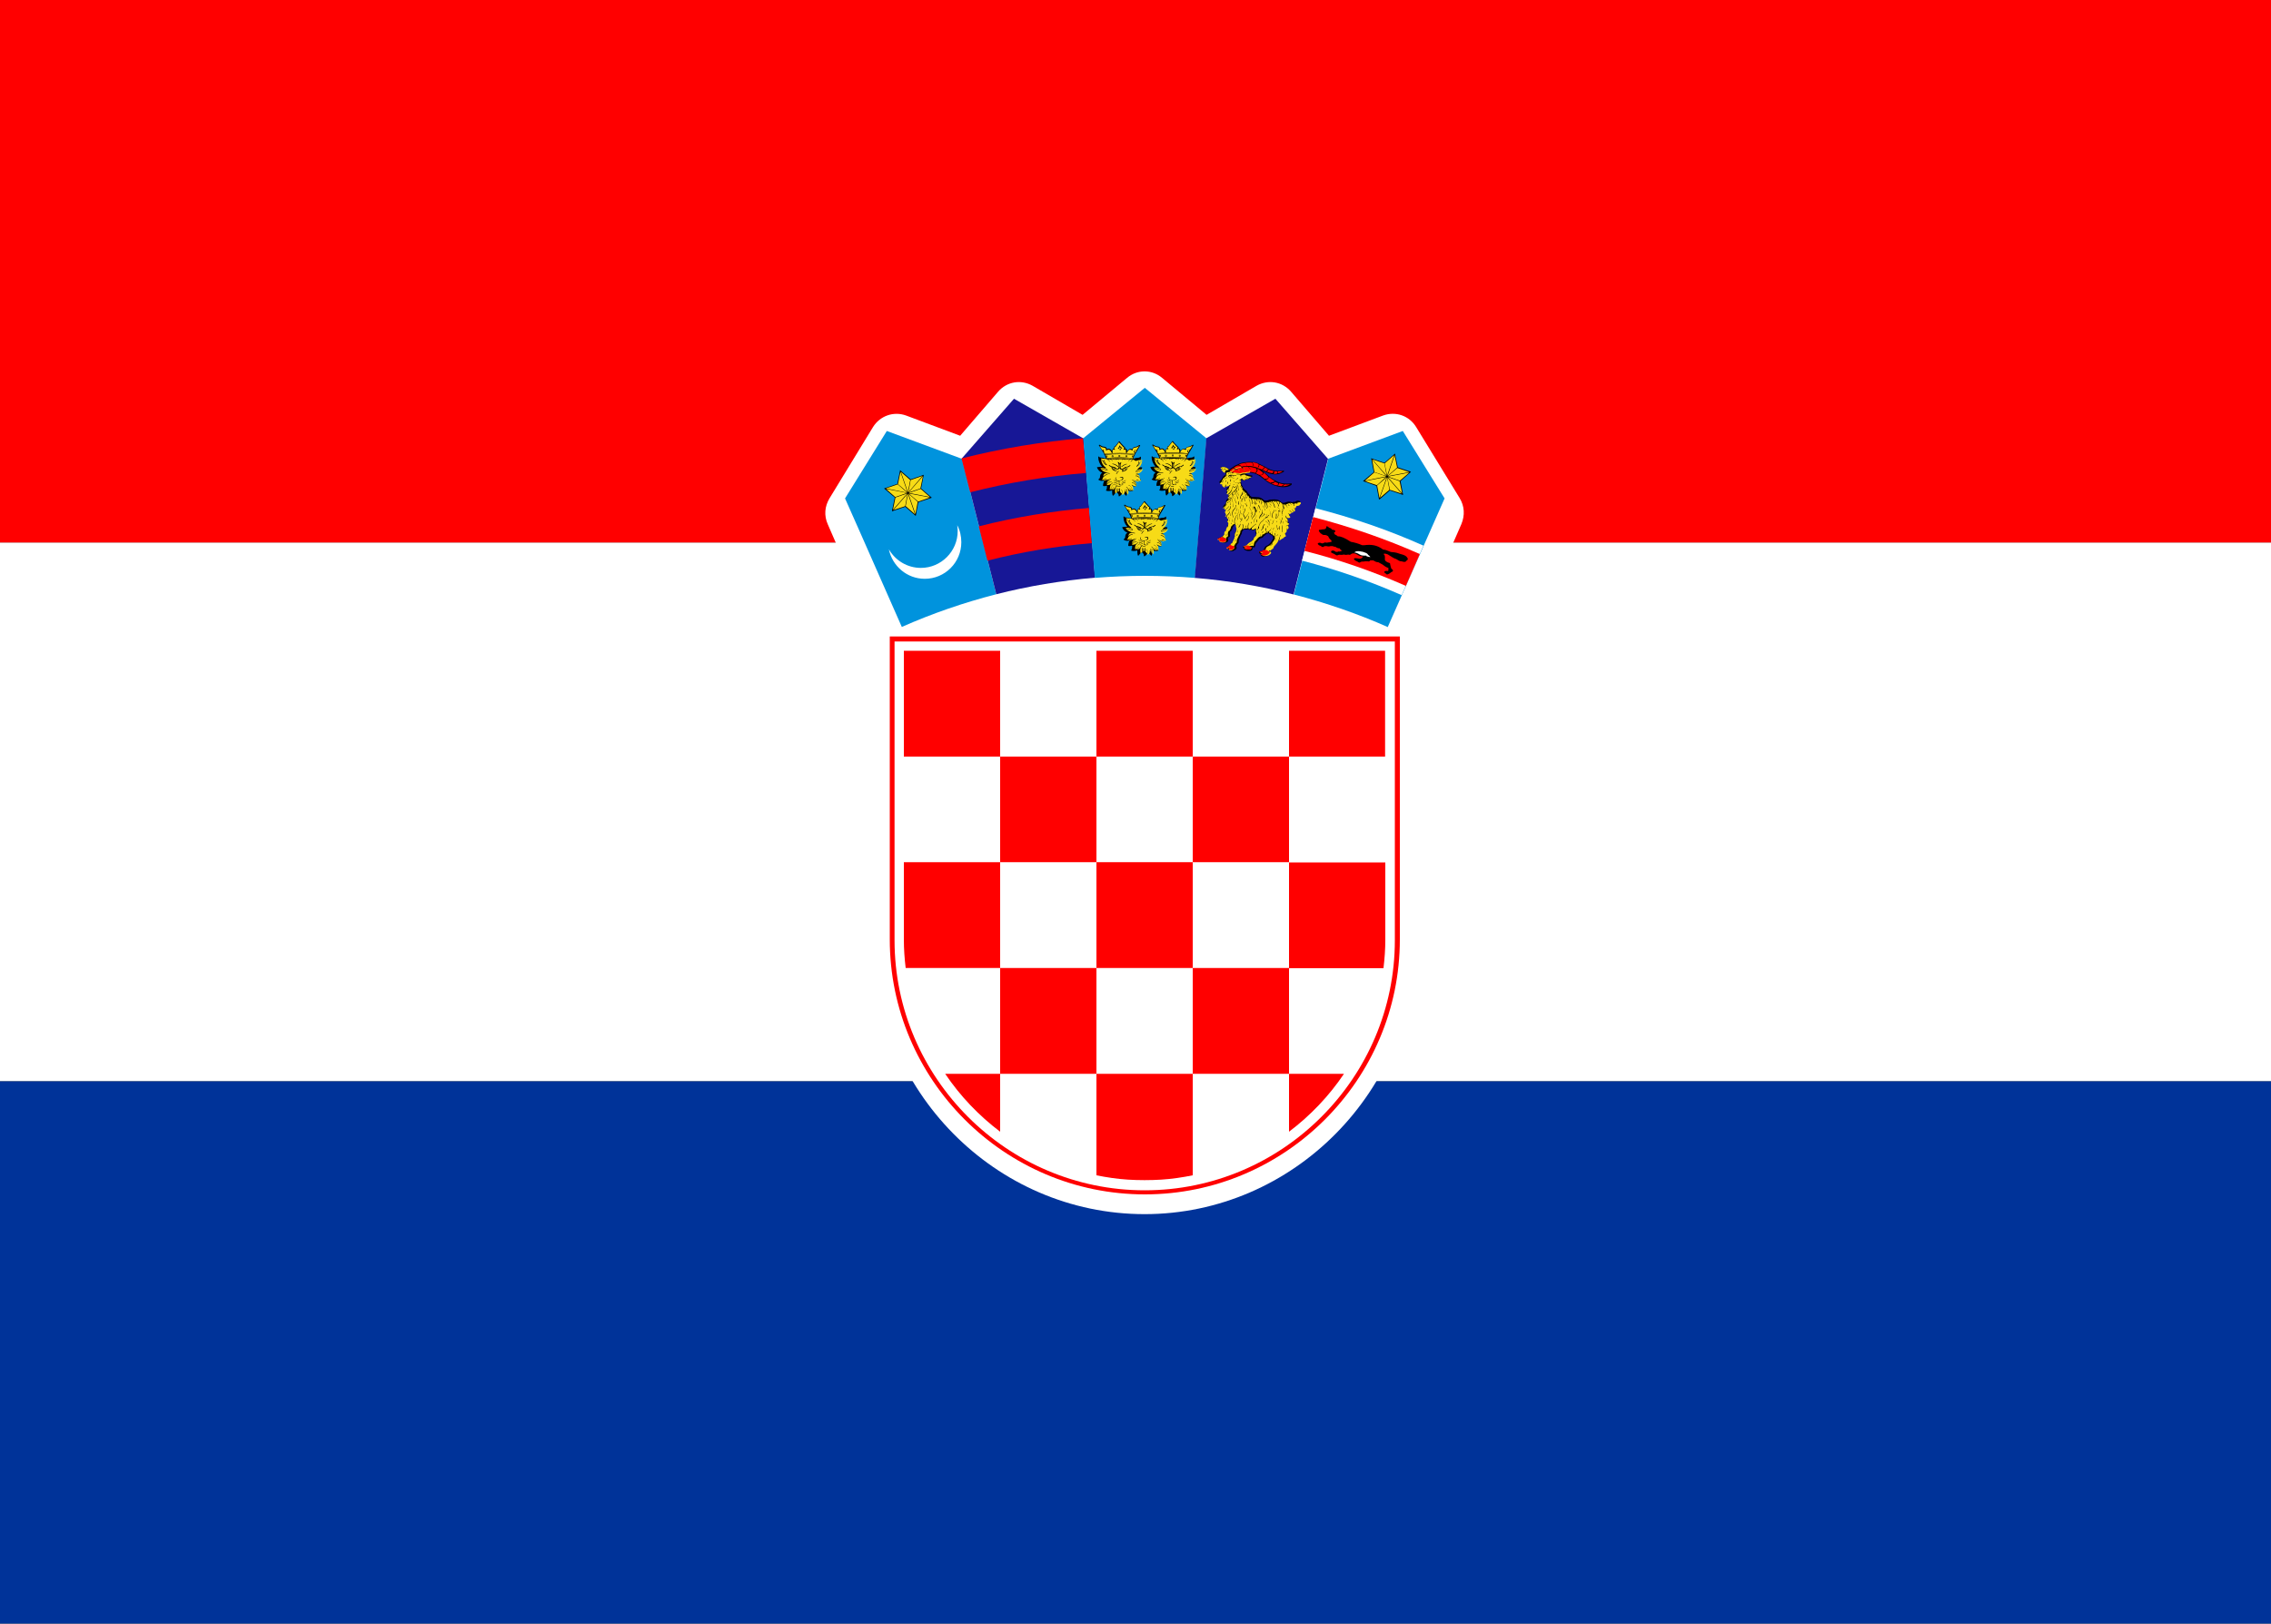 <?xml version="1.0" encoding="UTF-8"?>
<!DOCTYPE svg PUBLIC "-//W3C//DTD SVG 1.1//EN" "http://www.w3.org/Graphics/SVG/1.1/DTD/svg11.dtd">
<!-- Creator: CorelDRAW X6 -->
<svg xmlns="http://www.w3.org/2000/svg" xml:space="preserve" width="100mm" height="71.5mm" version="1.1" style="shape-rendering:geometricPrecision; text-rendering:geometricPrecision; image-rendering:optimizeQuality; fill-rule:evenodd; clip-rule:evenodd"
viewBox="0 0 10000 7150"
 xmlns:xlink="http://www.w3.org/1999/xlink">
 <rect x="0" y="0" width="10000" height="7150" fill="#333333" stroke="none"/>
 <defs>
  <style type="text/css">
   <![CDATA[
    .fil4 {fill:black}
    .fil2 {fill:#003399}
    .fil3 {fill:#0093DD}
    .fil6 {fill:#171796}
    .fil5 {fill:#F7DB17}
    .fil1 {fill:red}
    .fil0 {fill:white}
   ]]>
  </style>
 </defs>
 <g id="Réteg_x0020_1">
  <g id="_976784048">
   <polygon class="fil0" points="0,2389 10000,2389 10000,4762 0,4762 "/>
   <polygon class="fil1" points="0,-3 10000,-3 10000,2389 0,2389 "/>
   <polygon class="fil2" points="0,4762 10000,4762 10000,7153 0,7153 "/>
   <path class="fil0" d="M3858 2799l-213 -490c-17,-38 -14,-79 8,-115l191 -313c31,-50 91,-71 146,-51l238 89 167 -194c39,-45 101,-55 152,-26l220 128 196 -163c45,-38 109,-38 154,0l196 163 220 -128c51,-29 113,-19 152,26l167 194 238 -89c55,-20 115,0 146,51l191 312c22,36 24,76 8,115l-213 489c7,15 11,33 11,51l0 1290c0,665 -537,1209 -1193,1209 -657,0 -1193,-544 -1193,-1209l0 -1290c0,-18 4,-34 10,-50z"/>
   <g>
    <g>
     <path class="fil1" d="M5041 5260l0 0c618,0 1123,-505 1123,-1123l0 -1334 -2246 0 0 1334c0,618 505,1123 1123,1123l0 0z"/>
     <path class="fil0" d="M5041 5242l0 0c606,0 1101,-496 1101,-1101l0 -1316 -2203 0 0 1316c0,606 496,1101 1101,1101z"/>
     <g>
      <polygon class="fil1" points="4404,2866 3980,2866 3980,3332 4404,3332 "/>
      <polygon class="fil1" points="4404,3797 4828,3797 4828,3332 4404,3332 "/>
      <path class="fil1" d="M3980 4138c0,42 3,84 8,125l416 0 0 -466 -424 0 0 341z"/>
      <polygon class="fil1" points="5252,3797 4828,3797 4828,4263 5252,4263 "/>
      <polygon class="fil1" points="5252,4729 5676,4729 5676,4263 5252,4263 "/>
      <path class="fil1" d="M5676 4984c94,-71 176,-157 242,-255l-242 0 0 255z"/>
      <polygon class="fil1" points="4404,4729 4828,4729 4828,4263 4404,4263 "/>
      <path class="fil1" d="M4162 4729c66,98 148,184 242,255l0 -255 -242 0z"/>
      <path class="fil1" d="M5114 5195c47,-3 93,-10 138,-19l0 -447 -424 0 0 447c45,9 91,16 138,19 49,3 99,3 148,0l0 0z"/>
      <path class="fil1" d="M6092 4263c5,-41 8,-83 8,-125l0 -340 -424 0 0 466 416 0 0 0z"/>
      <polygon class="fil1" points="5252,3797 5676,3797 5676,3332 5252,3332 "/>
      <polygon class="fil1" points="5252,2866 4828,2866 4828,3332 5252,3332 "/>
      <polygon class="fil1" points="6099,3332 6099,2866 5676,2866 5676,3332 "/>
     </g>
    </g>
    <path class="fil0" d="M6123 2789l263 -596 -200 -323 -332 123 -233 -266 -307 176 -274 -224 -274 224 -307 -176 -233 266 -332 -123 -200 323 262 596c331,-150 697,-233 1083,-233 385,0 752,83 1083,233l0 0z"/>
    <g>
     <path class="fil3" d="M4234 2019l0 1 -329 -122 -184 297 71 160 179 406c133,-59 272,-107 416,-144l-152 -598 0 0z"/>
     <path class="fil0" d="M4215 2313c12,22 18,48 18,75 0,89 -72,161 -161,161 -78,0 -143,-56 -158,-130 28,49 81,82 141,82 89,0 162,-73 162,-162 0,-9 -1,-18 -2,-26l0 0z"/>
     <polygon class="fil4" points="4068,2091 4067,2094 4056,2151 4101,2190 4103,2192 4100,2193 4044,2212 4033,2269 4032,2272 4030,2270 3986,2232 3930,2251 3928,2252 3928,2249 3940,2191 3895,2153 3893,2151 3896,2150 3951,2131 3963,2073 3963,2070 3965,2072 4010,2111 4065,2092 "/>
     <g>
      <polygon class="fil5" points="4001,2173 4043,2209 4095,2191 "/>
      <polygon class="fil5" points="4002,2171 4095,2189 4054,2153 "/>
      <polygon class="fil5" points="3901,2151 3995,2170 3953,2133 "/>
      <polygon class="fil5" points="3994,2171 3901,2153 3942,2189 "/>
      <polygon class="fil5" points="4000,2168 4062,2096 4010,2114 "/>
      <polygon class="fil5" points="3932,2245 3995,2173 3943,2191 "/>
      <polygon class="fil5" points="3996,2175 3934,2246 3986,2229 "/>
      <polygon class="fil5" points="4064,2097 4001,2169 4053,2151 "/>
      <polygon class="fil5" points="3996,2168 3965,2078 3954,2132 "/>
      <polygon class="fil5" points="4029,2265 3998,2175 3988,2229 "/>
      <polygon class="fil5" points="4000,2174 4031,2264 4041,2210 "/>
      <polygon class="fil5" points="3967,2078 3998,2168 4008,2114 "/>
     </g>
    </g>
    <g>
     <path class="fil6" d="M4770 1930l-1 0 -304 -174 -230 263 152 598c141,-36 286,-60 435,-73l-51 -615 0 0z"/>
     <g>
      <path class="fil1" d="M4348 2469c149,-38 302,-64 460,-77l-13 -155c-166,14 -328,41 -485,81l38 151 0 0z"/>
      <path class="fil1" d="M4272 2168c165,-42 336,-71 510,-85l-13 -153c-183,15 -362,45 -535,89l38 148z"/>
     </g>
    </g>
    <path class="fil3" d="M5313 1930l-1 0 -271 -222 -271 222 51 615c73,-6 146,-9 220,-9 74,0 148,3 221,9l51 -615 0 0z"/>
    <path class="fil4" d="M5040 2207c-1,0 -1,0 -2,1 -5,7 -10,13 -16,21 -6,2 -7,5 -5,10 -7,-1 -8,6 -9,12 -7,-11 -15,-14 -23,-9 0,-7 -5,-10 -13,-11 -5,0 -9,-2 -12,-4 -2,-1 -3,-2 -5,-3 -4,-3 -6,0 -5,2 8,12 15,25 23,37 0,2 0,4 3,6 1,4 3,8 4,11 0,1 -1,2 -1,3 -6,-3 -13,-3 -19,-4 -5,0 -8,-1 -10,-4 -2,-2 -3,-1 -3,2 0,15 5,29 17,43 -7,0 -13,0 -20,1 -2,0 -3,1 -2,3 4,9 10,17 23,22 -6,3 -9,8 -10,15 0,6 -2,11 -6,13 -2,1 -2,2 -1,3 7,5 16,6 26,3 -4,8 -6,16 -6,24 6,2 12,0 18,-1 -1,2 -1,5 -1,9 0,3 -1,7 -3,10 -1,1 -2,2 0,3 10,3 18,1 26,-1 0,7 0,14 2,21 1,2 2,3 4,1 4,-6 9,-11 15,-15 1,3 2,5 4,6 3,2 4,5 4,10 0,1 0,2 1,3 4,0 15,-11 17,-17 6,3 8,7 13,13 2,2 3,1 4,-1 2,-7 2,-14 2,-21 8,3 17,4 26,1 2,-1 1,-2 0,-3 -2,-3 -3,-7 -3,-10 0,-4 0,-6 -1,-8 6,2 12,3 18,1 1,-8 -2,-17 -6,-24 9,2 19,2 26,-3 2,-1 1,-2 -1,-3 -4,-2 -6,-7 -6,-13 -1,-7 -4,-12 -10,-15 14,-5 20,-13 23,-22 1,-2 0,-3 -2,-3 -7,0 -14,-1 -20,-1 12,-14 17,-27 17,-43 0,-3 -1,-4 -3,-2 -2,2 -5,4 -10,4 -6,0 -12,1 -19,4 0,-1 -1,-2 -1,-3 1,-4 3,-7 4,-11 2,-2 3,-4 3,-6 8,-12 15,-25 22,-37 2,-2 -1,-5 -5,-2 -2,1 -3,2 -5,3 -3,2 -7,4 -12,4 -7,2 -12,5 -12,11 -8,-5 -16,-2 -23,9 0,-7 -1,-13 -9,-12 2,-5 0,-8 -5,-10 -5,-7 -13,-13 -18,-21 -1,-1 -1,-1 -2,-1l0 0z"/>
    <path class="fil5" d="M5112 2246c-1,-1 -4,0 -5,3 -1,2 -1,5 1,6 1,1 2,0 3,-2l1 -1c0,0 0,0 0,0 1,-2 1,-5 0,-5l0 0z"/>
    <path class="fil5" d="M4969 2246c1,-1 4,0 5,3 1,2 1,5 0,5 -1,1 -3,-1 -4,-3 -1,-2 -2,-5 0,-5l0 0z"/>
    <path class="fil5" d="M5099 2272c-1,0 -2,1 -2,2 0,1 1,2 2,2 1,0 2,-1 2,-2 0,-1 -1,-2 -2,-2z"/>
    <path class="fil5" d="M4984 2272c-1,0 -2,1 -2,2 0,1 1,2 2,2 1,0 2,-1 2,-2 0,-1 -1,-2 -2,-2z"/>
    <path class="fil5" d="M5106 2263c-22,-3 -43,-4 -64,-4 -22,0 -43,1 -65,3 -1,0 -1,3 0,2 22,-2 43,-3 64,-3 21,0 42,1 64,4 1,0 2,-2 1,-2l0 0z"/>
    <path class="fil5" d="M4976 2261c22,-2 44,-3 65,-3 22,0 43,1 64,4l3 -5c-1,0 -2,0 -3,0 -2,-1 -3,-5 -1,-8 2,-3 5,-5 7,-4 1,1 2,2 2,3l13 -21c-6,4 -9,6 -17,7 -8,1 -12,4 -10,9 1,4 -2,4 -6,2 -9,-5 -15,2 -19,10 -2,5 -5,5 -5,0 0,-2 0,-4 0,-6 -1,-6 -3,-8 -6,-6 -5,2 -5,1 -4,-2 1,-2 2,-4 2,-6 0,-2 -2,-3 -4,-3 -5,-7 -13,-14 -19,-21 -5,7 -11,14 -16,21 -2,0 -4,1 -4,3 -1,3 1,4 2,6 1,2 1,4 -4,2 -4,-2 -5,0 -6,6 0,2 0,4 0,6 0,6 -3,6 -5,0 -3,-8 -10,-15 -19,-10 -4,2 -6,3 -5,-2 1,-5 -3,-8 -11,-9 -7,-1 -11,-3 -17,-7l12 19c0,-1 1,-1 2,-2 2,-1 5,1 7,4 2,3 1,7 -1,8 0,0 -1,0 -1,0l3 5 0 0z"/>
    <path class="fil5" d="M5102 2287c0,0 0,0 -1,0 -1,1 -2,2 -4,4 -2,2 -4,4 -6,5 0,0 -1,1 -1,0 -1,-1 0,-1 0,-1 2,-2 4,-4 6,-5 1,-1 2,-2 2,-3 -3,0 -5,-1 -8,-1 -2,1 -4,2 -6,3 -2,1 -3,2 -4,4 0,0 0,1 -1,0 -1,0 -1,-1 0,-1 1,-2 3,-3 5,-4 1,-1 2,-1 3,-2 -3,0 -6,-1 -9,-1 -1,0 -1,1 -2,1 -1,1 -1,1 -2,2 0,0 -1,1 -1,0 -1,-1 -1,-1 0,-1 1,-1 1,-2 2,-2 0,0 0,0 0,0 -2,0 -5,0 -7,0 0,0 0,0 0,0 -1,1 -1,1 -2,2 0,1 -1,1 -1,2 0,0 0,1 -1,1 -1,0 -1,-1 0,-1 0,-1 1,-2 1,-2 0,0 1,-1 1,-1 -3,0 -7,0 -10,0 0,0 0,0 0,0 -1,0 -1,1 -2,1 -1,1 -1,1 -1,2 0,0 0,1 -1,0 -1,0 -1,-1 0,-1 0,-1 1,-2 2,-2 0,0 0,0 1,-1 -3,0 -7,0 -10,0 -3,0 -7,0 -10,0 0,0 0,0 1,1 1,1 1,1 2,2 0,0 0,1 0,1 -1,0 -1,0 -1,0 0,-1 -1,-1 -1,-2 -1,-1 -1,-1 -2,-1 0,0 0,0 0,0 -3,0 -7,0 -10,0 0,0 1,1 1,1 1,1 1,1 1,2 0,0 0,1 0,1 -1,0 -1,0 -1,-1 0,-1 -1,-1 -1,-2 0,-1 -1,-1 -2,-2 0,0 0,0 0,0 -2,0 -5,0 -7,0 0,0 0,0 0,0 1,1 1,1 2,2 0,0 1,1 0,1 -1,1 -1,0 -1,0 -1,-1 -1,-1 -2,-2 -1,-1 -1,-1 -2,-1 0,0 0,0 0,0 -3,0 -6,0 -9,1 1,1 2,1 3,2 2,1 4,3 5,4 0,0 0,1 0,1 -1,0 -1,0 -1,0 -1,-1 -2,-3 -4,-4 -2,-1 -5,-2 -7,-3l0 0c-3,0 -5,0 -8,1 1,1 1,2 2,3 2,2 4,3 6,5 0,0 1,1 0,1 -1,1 -1,0 -1,0 -2,-2 -4,-4 -6,-5 -1,-1 -3,-3 -4,-4 -6,-3 -10,-4 -16,-4 -4,0 -9,0 -13,-2 1,2 2,5 4,7 2,2 3,3 6,4 0,0 1,0 1,1 1,4 2,8 5,11 1,2 3,3 5,4 -2,-2 -4,-5 -5,-7 -2,-4 -3,-8 -2,-12 0,0 0,-1 1,-1 1,0 1,1 1,1 0,4 0,7 2,11 2,3 5,7 8,10 1,1 0,2 -1,2 -4,-1 -8,-4 -11,-7 -3,-3 -4,-7 -5,-11 -3,-1 -5,-3 -6,-5 -1,-2 -2,-4 -3,-6 1,12 5,23 13,32 2,2 5,5 7,6 3,1 3,3 -1,3 -1,0 -2,0 -3,0 2,1 5,2 7,3 4,2 6,5 6,8 0,0 0,1 -1,1 -1,0 -1,0 -1,-1 0,-2 -2,-5 -5,-6 -3,-2 -7,-3 -11,-5 -4,0 -9,0 -13,0 1,1 2,2 4,2 2,1 5,2 10,3 3,1 5,1 7,3 2,1 4,3 5,4 0,0 1,1 0,1 -1,1 -1,0 -1,0 -1,-1 -3,-3 -5,-4 -2,-1 -4,-2 -6,-2 -5,-1 -8,-2 -10,-4 -2,-1 -4,-2 -5,-4 5,11 13,16 24,20 1,0 1,0 2,1 0,0 0,0 0,0 2,1 5,1 8,2 3,0 5,1 7,1 0,0 1,0 1,1 0,1 -1,1 -1,1 -3,0 -5,-1 -8,-1 -2,0 -3,-1 -5,-1 -1,0 -2,0 -3,0 -7,0 -12,6 -12,14 0,0 0,0 0,0 3,-2 5,-4 8,-6 3,-2 7,-3 10,-2 0,0 1,0 1,1 0,1 -1,1 -1,1 -3,-1 -6,0 -9,2 -3,2 -6,5 -9,7 -1,4 -2,8 -6,11 2,1 3,2 5,1 2,-1 5,-2 7,-3 3,-1 5,-1 8,-2 0,0 1,0 1,1 0,1 0,1 -1,1 -3,0 -5,1 -8,2 -2,1 -4,2 -6,3 6,1 13,0 19,-2 2,-1 3,-1 4,-1 1,-1 3,-2 5,-2 2,-1 4,-1 5,-2 0,0 1,0 1,1 0,1 0,1 -1,1 -3,0 -4,1 -6,2 0,1 -2,2 -4,3 -1,1 -2,1 -2,2 -3,2 -4,5 -5,8 -1,2 -1,4 -2,6 2,-3 3,-6 6,-9 3,-3 6,-6 10,-8 0,0 1,0 1,0 0,1 0,1 0,1 -4,2 -7,4 -9,7 -3,3 -5,6 -6,10 -1,2 0,0 -1,2 3,-3 6,-6 9,-9 4,-3 8,-4 12,-4 0,0 1,0 1,1 0,1 -1,1 -1,1 -3,-1 -7,1 -11,3 -3,3 -7,6 -10,10 5,1 10,-1 15,-2 3,-1 5,-4 7,-4 1,-1 1,-1 2,-2 1,-1 2,-2 3,-3 0,0 1,-1 1,0 1,1 0,1 0,1 -1,1 -2,2 -3,3 -1,1 -2,2 -3,3 0,0 0,0 -1,0 -2,2 -4,5 -5,7 -2,6 -1,11 -3,16 2,-1 4,-2 5,-4 2,-2 3,-4 4,-7 1,-3 3,-6 5,-8 2,-2 5,-4 7,-5 0,0 1,0 1,1 0,1 0,1 -1,1 -2,1 -5,2 -7,4 -2,2 -3,4 -4,7 -1,3 -2,5 -4,7 -1,1 -3,3 -4,4 1,0 2,0 3,0 2,0 6,-2 8,-3 2,-1 3,-3 4,-6 0,0 0,-1 1,0 1,0 1,1 0,1 -1,3 -3,5 -5,7 -2,1 -3,2 -6,3 5,0 9,-1 13,-3 2,-1 2,-5 4,-6 1,-2 2,-3 3,-5 1,-2 3,-3 5,-4 0,0 1,0 1,1 0,1 0,1 0,1 -1,1 -3,2 -4,3 -1,1 -2,3 -3,4 0,2 -1,7 -2,9 0,6 0,12 2,17 2,-2 3,-4 5,-5 0,0 0,0 0,0 1,-3 1,-6 1,-9 0,-3 0,-6 0,-9 0,0 0,-1 1,-1 1,0 1,0 1,1 0,3 0,6 0,10 0,3 0,5 -1,8 2,-1 2,-1 2,-3 1,-2 2,-5 2,-7 0,-2 0,-4 0,-7 0,0 0,-1 1,-1 1,0 1,0 1,1 1,2 1,5 0,7 0,2 -1,4 -1,6 2,-1 3,-2 5,-3 0,-2 0,-4 0,-6 0,-2 0,-4 1,-5 0,-1 0,-1 1,-1 1,0 1,1 1,1 0,1 0,3 0,5 0,2 0,5 0,7 0,2 1,5 4,7 3,2 5,5 5,8 0,-4 0,-8 0,-11 0,-4 -2,-8 -3,-10 0,0 0,-1 0,-1 1,0 1,0 1,0 2,3 3,7 3,11 0,4 0,9 0,14 3,-2 11,-7 10,-17 0,-1 0,-1 -1,-2 0,0 0,-1 0,-1 1,0 1,0 1,0 0,1 1,2 1,3 0,1 0,1 0,2 0,0 1,-1 1,-1 1,0 2,1 2,2 -1,-2 -1,-3 -1,-5 0,-2 0,-5 0,-7 0,0 0,-1 1,-1 1,0 1,1 1,1 -1,2 -1,4 0,7 0,2 1,4 2,7 0,0 0,0 0,1 1,1 1,1 2,2 0,-2 -1,-5 -1,-7 0,-3 0,-7 0,-10 0,0 0,-1 1,-1 1,0 1,1 1,1 0,3 0,6 0,9 0,3 1,6 1,9 0,0 0,0 0,0 2,2 3,3 4,6 2,-6 2,-12 2,-17 0,-2 -2,-6 -2,-9 -1,-2 -2,-3 -3,-4 -1,-1 -2,-2 -4,-3 0,0 -1,0 -1,-1 0,-1 1,-1 1,-1 2,1 3,2 5,4 1,1 2,3 3,4 2,0 2,5 4,6 4,2 8,3 13,3 -2,-1 -4,-1 -6,-3 -2,-2 -4,-4 -5,-7 0,0 0,-1 0,-1 1,0 1,0 1,0 1,2 3,4 4,6 2,2 8,4 11,4 -2,-1 -3,-2 -4,-4 -2,-2 -3,-4 -4,-7 -1,-3 -2,-5 -4,-7 -2,-2 -4,-4 -7,-4 0,0 -1,0 -1,-1 0,-1 1,-1 1,-1 3,1 5,3 7,5 2,2 4,5 5,8 1,3 2,5 4,7 1,2 3,3 5,4 -3,-6 -2,-10 -3,-16 -1,-4 -7,-8 -6,-9 1,-1 4,3 7,4 5,2 10,3 15,2 -3,-4 -7,-8 -10,-10 -3,-3 -7,-4 -10,-3 0,0 -1,0 -1,-1 0,-1 0,-1 1,-1 4,-1 8,1 11,4 3,2 6,5 9,8 -1,-1 0,0 -1,-2 -2,-4 -4,-7 -6,-10 -3,-3 -6,-5 -9,-7 0,0 -1,0 0,-1 0,-1 1,-1 1,0 4,2 7,4 10,8 2,3 4,6 6,9 0,-2 -1,-4 -2,-6 -1,-3 -3,-6 -5,-8 -2,-2 -6,-4 -6,-5 -1,0 -1,0 -2,-1 -2,-1 -3,-1 -5,-1 0,0 -1,0 -1,-1 0,-1 1,-1 1,-1 1,0 3,1 5,2 1,0 2,1 3,2 2,0 4,1 6,2 6,2 13,4 19,2 -2,-1 -4,-2 -6,-3 -2,-1 -5,-1 -8,-2 0,0 -1,0 -1,-1 0,-1 0,-1 1,-1 3,0 5,1 8,2 3,1 5,2 7,3 2,1 3,0 5,-1 -4,-3 -5,-7 -6,-11l0 0c-3,-3 -6,-5 -9,-7 -3,-2 -6,-3 -9,-2 0,0 -1,0 -1,-1 0,-1 0,-1 1,-1 4,-1 7,0 10,2 3,2 5,4 8,6 0,0 0,0 0,0 0,-8 -6,-14 -12,-14 -2,0 -5,1 -5,-1 0,-2 3,-1 7,-2 11,-3 19,-8 24,-20 -2,1 -3,2 -5,4 -2,1 -6,3 -10,4 -2,1 -4,1 -6,2 -2,1 -3,2 -5,4 0,0 -1,1 -1,0 -1,-1 0,-1 0,-1 1,-2 3,-3 5,-4 2,-1 4,-2 7,-3 4,-1 7,-2 10,-3 1,-1 3,-2 4,-2 -4,0 -9,0 -13,0 -4,1 -8,3 -11,5 -3,2 -5,4 -5,6 0,0 0,1 -1,1 -1,0 -1,-1 -1,-1 0,-3 3,-6 6,-8 2,-1 4,-2 7,-3 -1,0 -2,0 -3,0 -3,0 -3,-2 -1,-3 3,-1 5,-4 7,-6 8,-10 12,-20 13,-32 -1,2 -2,4 -3,6 -2,2 -4,4 -6,5 -1,5 -3,8 -5,11 -3,3 -6,5 -11,7 -1,0 -1,-1 -1,-2 4,-3 6,-6 8,-10 2,-4 2,-8 2,-11 0,0 0,-1 1,-1 1,0 1,0 1,1 0,4 0,8 -2,12 -1,2 -3,5 -5,7 2,-1 4,-3 5,-4 2,-3 4,-7 5,-11 0,0 0,-1 1,-1 3,-1 4,-2 6,-4 1,-2 3,-4 4,-7 -4,2 -9,2 -13,2 -6,1 -11,2 -16,4l0 0z"/>
    <path class="fil5" d="M5100 2282c-19,-3 -39,-3 -58,-3 -20,0 -39,1 -59,3 -1,0 0,1 0,1 0,1 1,1 3,1 18,-2 37,-3 55,-3 19,0 39,1 58,3 1,0 2,-2 1,-2l0 0z"/>
    <path class="fil5" d="M4984 2280c19,-2 39,-3 58,-3 19,0 38,1 58,4l1 -4c0,0 -1,0 -2,0 -2,0 -4,-2 -4,-4 0,-2 2,-4 4,-4 1,0 3,1 3,2l2 -5c-21,-2 -41,-3 -62,-3 -21,0 -42,1 -63,3l2 5c1,-1 2,-2 3,-2 2,0 4,2 4,4 0,2 -2,4 -4,4 0,0 -1,0 -1,0l1 3 0 0 0 0zm87 -12c-2,0 -4,2 -4,4 0,2 2,4 4,4 2,0 4,-2 4,-4 0,-2 -2,-4 -4,-4zm0 2c-1,0 -2,1 -2,2 0,1 1,2 2,2 1,0 2,-1 2,-2 0,-1 -1,-2 -2,-2zm-31 -3c-2,0 -4,2 -4,4 0,2 2,4 4,4 2,0 4,-2 4,-4 0,-2 -2,-4 -4,-4zm0 2c-1,0 -2,1 -2,2 0,1 1,2 2,2 1,0 2,-1 2,-2 0,-1 -1,-2 -2,-2zm-30 -1c-2,0 -4,2 -4,4 0,2 2,4 4,4 2,0 4,-2 4,-4 0,-2 -2,-4 -4,-4zm0 2c-1,0 -2,1 -2,2 0,1 1,2 2,2 1,0 2,-1 2,-2 0,-1 -1,-2 -2,-2z"/>
    <path class="fil4" d="M5041 2246c0,-2 -1,-4 -3,-5 -1,-1 -3,-2 -5,-3 -1,0 -1,-2 0,-2 2,-1 3,-2 4,-4 1,-2 2,-4 3,-7 0,-1 2,-1 2,0 0,2 1,4 3,6 2,2 4,3 6,4 1,0 1,2 0,2 -2,0 -3,1 -4,2 -1,2 -2,4 -3,6 0,1 -2,1 -2,0l0 0zm1 -3c1,-1 1,-3 2,-4 1,-1 2,-2 3,-2 -1,-1 -3,-2 -4,-3 -1,-1 -2,-2 -2,-3 -1,2 -1,3 -2,5 -1,1 -2,2 -3,3 1,1 3,1 4,2 1,1 2,2 2,3l0 0z"/>
    <path class="fil4" d="M5065 2389l-15 6c0,0 -1,0 -1,-1 0,-1 0,-1 1,-1l15 -6c0,0 1,0 1,1 0,1 0,1 -1,1zm2 -9l-17 9c0,0 -1,1 -1,0 -1,-1 0,-1 0,-1l17 -9c0,0 1,-1 1,0 1,1 0,1 0,1zm-52 -2l17 9c0,0 1,1 0,1 -1,1 -1,1 -1,0l-17 -9c0,0 -1,-1 0,-1 1,-1 1,-1 1,0zm1 9l15 6c1,0 1,0 1,1 0,1 -1,1 -1,1l-15 -6c0,0 -1,0 -1,-1 0,-1 1,-1 1,-1l0 0zm6 12c4,1 7,1 10,1 3,0 4,-2 5,-4l0 -14c-3,0 -6,0 -9,-1 -3,-1 -5,-3 -6,-5 -1,-3 -1,-7 0,-9 0,-1 0,-1 1,-1 1,0 1,1 1,1 -1,2 -1,6 0,8 1,2 2,3 4,4 3,1 6,1 9,1 3,0 6,0 9,-1 2,-1 4,-2 5,-4 1,-2 2,-3 2,-5 0,-1 -1,-2 -1,-2 -1,-1 -2,-1 -4,-1 -1,0 -3,0 -4,0 -1,0 -1,0 -2,0 -1,0 -1,0 -1,-1 0,-1 0,-1 1,-1 1,0 1,0 2,0 1,0 3,-1 5,-1 2,0 3,1 5,1 1,1 2,2 2,4 0,2 0,5 -2,7 -2,2 -4,3 -7,4 -2,1 -5,1 -8,1l0 14c0,0 0,0 0,0 1,2 3,4 5,4 3,1 6,0 10,-1 1,0 1,0 1,1 0,1 0,1 -1,1 -4,1 -8,1 -11,1 -3,0 -5,-2 -6,-4 -1,2 -4,3 -6,4 -3,1 -7,0 -11,-1 -1,0 -1,0 -1,-1 0,-1 1,-1 1,-1l0 0zm10 6l11 0c1,0 1,0 1,1 0,1 -1,1 -1,1l-11 0c-1,0 -1,0 -1,-1 0,-1 1,-1 1,-1z"/>
    <path class="fil4" d="M5050 2317c4,-4 8,-6 12,-8 4,-2 7,-3 10,-3 1,0 1,0 1,1 0,1 -1,1 -1,1 -3,0 -6,1 -9,3 -4,2 -8,5 -12,8 0,0 -1,1 -2,0 -1,-1 0,-1 0,-2l0 0zm-17 2c-4,-4 -8,-7 -13,-9 -4,-2 -8,-3 -10,-3 -1,0 -1,0 -1,-1 0,-1 0,-1 1,-1 3,0 7,1 12,3 4,2 9,5 13,9 0,0 1,1 0,2 -1,1 -1,0 -2,0l0 0zm-6 29c1,-2 2,-4 4,-6 2,-2 3,-3 5,-5 0,0 1,-1 1,0 1,1 0,1 0,2 -2,1 -3,3 -5,5 -1,2 -3,4 -4,6 0,0 0,1 -1,1 -1,0 -1,-1 -1,-1l0 0zm11 -49c1,2 3,4 3,6 1,2 1,5 1,8 0,2 0,5 0,7 0,2 -1,5 -3,7 -1,2 -3,3 -5,3 -2,0 -3,0 -5,0 1,3 1,6 0,9 0,1 -1,1 -1,1 -1,-1 -2,-1 -4,-2 -1,-1 -2,-1 -4,-1l0 0c-3,-1 -5,-2 -7,-3 -2,-1 -3,-2 -4,-4l0 0c-1,-1 -2,-3 -3,-5 0,-2 -1,-3 -1,-5 -2,-1 -4,-2 -6,-3 -2,-1 -3,-2 -5,-4 0,0 -1,-1 0,-2 1,-1 1,0 2,0 1,1 3,2 4,3 2,1 4,2 6,3 4,0 7,1 11,3 3,1 6,3 9,5 0,0 1,0 1,1 0,0 0,0 1,1 1,1 3,1 4,0 1,0 3,-1 3,-2 1,-2 2,-4 2,-6 0,-2 0,-4 0,-7l0 0c0,-3 0,-5 -1,-7 -1,-2 -2,-4 -3,-6 0,0 -1,-1 0,-1 1,-1 1,0 1,0l0 0zm-11 30c-3,-2 -6,-4 -9,-5 -3,-1 -6,-2 -9,-3 0,1 0,3 1,4 0,1 1,3 2,4l0 0c1,1 2,2 4,3 2,1 4,2 6,3l0 0c1,0 3,1 4,2 1,0 2,1 3,1 1,-2 0,-5 -1,-8 0,0 0,0 0,-1l0 0zm22 -29c-1,2 -2,4 -3,6 -1,2 -1,5 -1,7l0 0c0,2 0,5 0,7 0,2 1,4 2,6 1,1 2,2 3,2 1,0 3,0 4,0 0,0 0,0 1,-1 0,0 0,0 1,-1 3,-2 6,-4 9,-5 4,-2 7,-3 11,-3 2,-1 4,-2 6,-3 2,-1 3,-2 4,-3 0,0 1,-1 2,0 1,1 0,1 0,2 -1,1 -3,3 -5,4 -2,1 -3,2 -6,3 0,2 0,3 -1,5 0,2 -1,3 -3,5l0 0c-1,1 -2,2 -4,4 -2,1 -4,2 -7,3l0 0c-1,0 -2,1 -4,1 -1,1 -2,1 -4,2 -1,0 -1,0 -1,-1 -1,-3 -1,-6 0,-9 -2,1 -3,1 -5,0 -2,0 -3,-2 -5,-3 -2,-2 -2,-5 -3,-7 0,-2 0,-5 0,-7 0,-3 0,-6 1,-8 1,-2 2,-5 3,-6 0,0 1,-1 1,0 1,1 1,1 0,1l0 0zm27 20c-3,0 -6,1 -9,3 -3,1 -6,3 -9,5 0,0 0,1 0,1 -1,3 -2,5 -1,8 1,0 2,-1 3,-1 1,-1 2,-1 4,-2l0 0c3,-1 5,-2 6,-3 2,-1 3,-2 4,-3 0,0 0,0 0,0 1,-1 2,-2 2,-4 0,-1 0,-2 1,-4l0 0z"/>
    <path class="fil4" d="M5066 2321c-3,0 -6,3 -6,6 0,3 3,6 6,6 3,0 6,-3 6,-6 0,-3 -3,-6 -6,-6zm0 2c-2,0 -4,2 -4,4 0,2 2,4 4,4 2,0 4,-2 4,-4 0,-2 -2,-4 -4,-4zm0 2c-1,0 -2,1 -2,2 0,1 1,2 2,2 1,0 2,-1 2,-2 0,-1 -1,-2 -2,-2zm-48 -4c3,0 6,3 6,6 0,3 -3,6 -6,6 -3,0 -6,-3 -6,-6 0,-3 3,-6 6,-6zm0 2c2,0 4,2 4,4 0,2 -2,4 -4,4 -2,0 -4,-2 -4,-4 0,-2 2,-4 4,-4zm0 2c1,0 2,1 2,2 0,1 -1,2 -2,2 -1,0 -2,-1 -2,-2 0,-1 1,-2 2,-2z"/>
    <g>
     <path class="fil6" d="M5848 2020l-1 0 -231 -264 -304 174 -51 615c149,12 294,37 435,73l152 -598 0 0z"/>
     <path class="fil4" d="M5372 2058c11,-3 21,-3 31,3 4,2 8,4 10,7 5,-4 9,-7 14,-10 7,-5 14,-10 22,-12 11,-6 22,-9 33,-10 12,-2 23,-2 35,-1 10,1 19,3 28,8 8,4 16,8 24,12 8,5 17,9 25,13 11,4 23,6 36,6 6,0 13,0 19,-1 5,-1 8,2 3,5 -40,24 -71,3 -98,-7 10,7 18,13 26,20 10,10 22,20 42,29 12,6 25,10 42,10 6,0 12,0 19,-1 3,-1 5,0 5,2 0,1 0,4 -2,5 -10,7 -20,9 -31,9 -21,1 -43,-5 -63,-16 -16,-9 -27,-19 -40,-29 -13,-9 -24,-15 -36,-17 -12,-3 -24,-2 -35,1 3,1 6,2 8,4 6,3 13,5 23,6 5,1 4,4 -5,9 -5,6 -11,10 -20,9 -12,8 -16,3 -20,-2 0,3 -1,6 -3,9 1,2 1,3 0,5 2,3 3,6 2,9 0,2 1,3 3,5 2,2 4,5 4,8 0,2 1,4 3,5 2,2 5,4 7,7 7,3 10,8 12,15 5,2 8,6 9,10 3,1 6,3 7,6 11,0 22,0 32,1 9,1 17,7 24,14 5,1 9,1 14,0 5,-2 10,-4 16,-4 9,-1 19,-1 28,1 6,1 11,5 15,9 6,6 14,6 22,2 10,-4 18,-4 28,0 4,-2 9,-2 13,-2 4,-4 8,-5 12,-5 7,0 11,1 10,9 0,2 -2,5 -3,5 -3,7 -9,9 -16,8 -1,5 -3,8 -6,10 3,10 0,15 -8,15 -2,3 -4,5 -8,4 -3,4 -7,6 -10,6 0,3 2,4 4,7 5,8 -3,11 -10,11 2,5 2,11 1,16 7,4 8,9 2,14 5,9 3,15 -6,20 0,5 -1,10 -4,13 -2,2 -5,2 -3,6 4,6 3,14 -3,14 -1,0 -2,0 -2,2 0,1 -1,1 -2,2 -7,4 -13,8 -19,13 -1,1 -2,1 -3,0 -4,9 -12,19 -21,28 -1,7 -5,12 -12,14 0,2 -2,3 -4,4 4,4 5,8 1,12 -4,5 -10,9 -16,11 -12,3 -20,3 -24,-2 -4,-4 -3,-7 0,-8 -7,1 -9,-3 -9,-9 0,-3 1,-2 4,-2 4,0 8,-2 12,-3 1,-3 3,-5 6,-7 1,-8 7,-13 14,-16 6,-2 11,-8 17,-15 3,-6 7,-11 10,-17 -2,-3 -3,-6 -3,-9 -3,-2 -5,-4 -7,-6 -5,0 -7,-3 -8,-6 -1,0 -3,0 -4,-1 -3,2 -5,3 -8,3 -4,4 -9,8 -13,11 -2,4 -5,6 -8,7 -11,1 -17,15 -23,20 -2,2 -4,5 -5,9 -1,7 -2,13 -6,13 -3,0 -4,-1 -4,-1 -2,0 -3,0 -5,0 3,3 3,7 1,11 -3,3 -7,5 -10,5 -8,1 -14,0 -20,-3 -6,-2 -6,-6 -6,-9 -4,-2 -5,-4 -4,-6 1,-2 3,-4 6,-3 2,-1 5,-2 7,-2 7,-8 14,-14 22,-17 2,-3 5,-5 8,-7 1,-7 5,-12 11,-17 0,-2 1,-5 3,-7 0,-1 0,-2 0,-4 -2,-4 -4,-9 -2,-13 -1,-2 -1,-5 -1,-7 -13,8 -17,5 -18,-1 -5,4 -9,6 -12,0 -5,1 -9,3 -14,1 -3,1 -6,2 -9,2 -1,3 -3,6 -6,8 0,6 -2,12 -6,17 -2,6 -5,12 -8,19 0,2 0,4 -1,6 1,7 -1,11 -5,12 -1,3 -3,6 -5,9 0,1 0,2 0,3 2,4 2,8 -2,13 -3,2 -7,4 -11,6 -4,2 -8,1 -12,0 -6,-2 -6,-5 -5,-7 -2,1 -4,1 -6,0 -2,-1 -3,-2 -4,-3 -1,-2 -2,-5 1,-7 4,-2 7,-3 10,-7 1,-3 3,-5 5,-5 2,-5 4,-8 8,-9 2,-6 5,-12 8,-18 1,-2 2,-3 1,-5 0,-2 0,-3 1,-4 1,-1 2,-1 0,-2 -2,-5 -1,-10 2,-14 3,-5 7,-17 4,-23 -1,-3 -1,-7 -1,-10 -1,0 -2,0 -3,-1 -3,-2 -5,0 -7,3 -2,4 -3,7 -5,7 -1,10 -6,18 -11,20 -1,5 -2,9 -1,14 1,5 0,8 -2,9 -3,1 -5,2 -6,6 0,1 -1,2 -1,4 3,4 2,8 -1,11 -8,7 -17,6 -27,3 -7,-3 -9,-6 -8,-9 -10,-1 -8,-9 0,-11 9,-3 16,-8 22,-17 1,-10 3,-16 8,-18 1,-6 2,-11 5,-17 3,-5 4,-10 3,-16 -6,-4 -6,-7 -1,-11 2,-1 2,-2 -1,-3 -3,0 -3,-4 -3,-7 0,-2 -1,-2 -2,-2 -8,-1 -6,-4 -2,-8 1,-2 2,-4 1,-5 -1,-1 -2,-3 -2,-6 -5,-4 -3,-7 0,-11 -3,-2 -4,-5 -4,-9 -9,0 -12,-5 -7,-11 2,-3 5,-5 8,-8 2,-3 4,-6 3,-10 -2,-6 5,-11 12,-16 -1,-2 -1,-3 -1,-5 -4,-4 -3,-7 1,-10 -1,-2 -1,-3 -2,-5 -10,2 -9,-4 -5,-13 -6,-3 -4,-9 6,-17 0,-2 1,-3 1,-5 -5,0 -9,2 -12,4 -4,2 -8,2 -11,1 -1,-2 -3,-3 -5,-5 -3,-2 -3,-5 -3,-8 -11,1 -13,-8 -7,-13 4,-3 6,-6 8,-9 3,-8 9,-13 16,-18 0,-2 0,-4 1,-7 -3,-2 -6,-3 -9,-3 -1,-3 -3,-6 -7,-8 -2,-1 -3,-2 -1,-5 -6,-5 -4,-9 -3,-12l0 0z"/>
     <g>
      <path class="fil5" d="M5575 2346c-1,0 -1,0 -2,0 -3,3 -6,6 -10,8 -3,-3 -7,0 -3,2 -1,0 -1,1 -2,1 -1,3 -3,5 -6,6 -1,0 -1,0 -2,0 0,-1 0,-3 0,-4 0,-2 0,-3 1,-5 0,0 0,-1 0,-1 -1,0 -1,0 -1,0 0,2 -1,3 -1,5 0,2 0,3 0,5 -10,3 -15,13 -22,21 -3,2 -4,6 -5,9 -1,2 -1,11 -3,11 -1,0 -2,0 -3,0 -1,-2 -2,-2 -4,0 -4,0 -8,0 -12,0 -2,3 4,2 8,4 2,1 2,3 2,6 -3,8 -22,5 -28,2 -3,-2 -3,-3 -3,-6 1,0 3,0 4,0 2,0 4,-1 7,-2 1,0 1,-1 1,-2 -1,-1 -1,-1 -2,-1 -2,1 -4,2 -6,2 -2,0 -4,0 -6,0 0,0 0,0 0,0 -1,-1 -2,-1 -1,-2 0,-1 2,0 3,0 3,-1 5,-2 9,-3 7,-7 13,-14 22,-17 3,-3 6,-6 9,-8 1,-8 5,-12 11,-17 1,-3 1,-6 3,-8 0,-2 0,-3 0,-5 -2,-4 -3,-8 -2,-12 -1,-3 -1,-6 -1,-9 0,-1 0,-1 0,-2 2,-1 4,-3 5,-4 2,-1 3,-2 5,-3 0,3 0,6 0,10 0,0 0,0 0,0 -1,1 -2,2 -2,3 -1,1 -1,2 -1,3 0,0 0,1 1,1 1,0 1,0 1,-1 0,-1 0,-2 1,-3 1,-1 1,-2 2,-3 0,0 0,0 0,0 3,0 6,-2 9,-4 3,-2 5,-5 8,-8 0,4 0,9 0,13 -3,2 -5,5 -6,8 0,0 0,1 0,1 1,0 1,0 1,0 2,-3 4,-6 6,-8l0 0c1,0 1,0 1,-1l0 0c0,0 1,-1 1,-1 3,-2 6,-4 10,-5 -1,4 -1,7 0,11 1,4 3,8 6,11 0,0 0,0 0,0z"/>
      <path class="fil5" d="M5389 2237c0,-1 2,-2 2,-2 0,0 0,0 0,0 1,-3 3,-5 4,-7 2,-3 4,-5 6,-7 0,0 0,0 1,0 0,0 0,1 0,1 -2,2 -4,4 -6,7 -1,2 -3,4 -4,7 0,1 1,1 0,2 0,4 1,6 3,8 0,0 0,0 1,0 1,-2 2,-3 3,-5 1,-2 3,-3 5,-4 1,-1 3,-2 4,-4 1,-1 2,-3 2,-4 0,0 0,-1 1,0 1,0 0,1 0,1 -1,1 -1,3 -2,4 -1,1 -2,3 -4,4 0,0 0,0 0,0 -2,1 -4,2 -5,4 -1,1 -2,2 -3,4 1,1 1,2 0,4 -3,4 -6,6 -1,9 0,3 1,4 2,6 1,1 1,5 -2,8 -3,3 -1,2 2,2 0,0 0,0 1,0l0 0c1,-2 2,-4 3,-5 1,-2 3,-3 4,-4 2,-2 3,-4 5,-6 1,-2 2,-4 2,-6 0,0 0,-1 1,-1 1,0 1,0 1,1 0,2 -1,4 -2,7 -1,2 -3,4 -5,6 -1,1 -3,3 -4,4 -1,2 -2,3 -3,5 3,2 2,5 3,9 1,0 1,0 2,0 0,0 0,0 0,0 1,-1 1,-2 2,-3l3 -5c0,0 0,-1 1,0 1,0 0,1 0,1l-3 5c-1,1 -1,2 -2,3 0,0 0,0 0,0 2,2 2,5 0,7 -5,4 -3,5 1,8 1,4 1,8 0,11 0,0 0,0 0,0 0,1 0,2 0,4l0 4c0,0 0,1 -1,1 -1,0 -1,0 -1,-1l0 -4c0,0 0,-1 0,-1 0,1 0,1 -1,2 -3,7 -7,13 -7,21 -8,2 -7,9 -7,16 -6,8 -13,15 -23,18 -2,1 -6,2 -7,4 0,1 3,3 5,2 5,-5 8,-2 2,3 0,1 0,2 1,3 6,5 19,7 26,3 5,-3 7,-6 3,-11 0,-6 3,-12 9,-14 1,-1 1,-4 0,-6 -1,-5 0,-10 2,-16 0,-1 1,-1 2,-1 3,-1 7,-8 9,-15 0,-2 1,-3 1,-5 0,-2 1,-3 3,-1 1,-2 1,-3 2,-4 3,-4 6,-7 11,-5 -1,-3 -2,-7 -2,-10 0,-4 0,-8 1,-12 0,-1 0,-1 1,-1 1,-3 2,-6 4,-9 1,-3 3,-6 4,-9 0,0 0,-1 1,0 1,0 0,1 0,1 -1,3 -3,6 -4,9 -1,3 -2,6 -4,9 1,0 0,1 0,1 -1,4 -2,8 -1,11 0,4 1,8 3,11 0,0 0,1 0,1 2,1 2,1 2,4 0,2 0,4 1,7 4,8 0,20 -4,26 -2,3 -2,7 -2,10 2,2 1,5 -1,6 0,1 0,1 0,2 0,2 -1,5 -2,7 -3,6 -6,12 -9,19 -5,1 -6,4 -8,9 -3,1 -3,2 -4,4 -3,3 -6,5 -11,7 -3,2 0,3 2,5 2,2 5,-2 7,-5 2,-3 4,-2 3,0 -1,3 -2,6 -3,8 -1,2 7,4 8,4 5,0 11,-4 14,-7 3,-3 3,-6 1,-10l0 0c-2,0 -4,0 -6,-1 -2,-1 -4,-1 -7,-2 0,0 -1,0 0,-1 0,-1 1,0 1,0 2,1 4,2 7,2 2,0 4,1 6,1l0 -3c2,-3 4,-6 6,-10 5,-2 5,-5 5,-11 1,-2 1,-4 1,-6 3,-6 6,-13 9,-19 4,-6 6,-11 6,-17 0,-3 1,-4 3,-4 1,-2 3,-4 4,-6 0,0 0,0 1,0 0,0 0,0 0,0 0,-2 1,-3 1,-4 0,-1 1,-2 2,-3 1,-2 1,-4 1,-5 0,-2 -1,-4 -2,-5 -1,-1 -1,-1 -1,-2 0,-1 0,-2 1,-3 0,0 0,0 1,0 0,0 0,1 0,1 -1,0 -1,1 0,1 0,1 1,1 1,2 0,0 0,0 0,0 1,2 2,4 2,6 0,2 0,4 -1,6 0,0 0,0 0,0 -1,1 -1,1 -2,2 0,1 -1,2 -1,4 0,0 0,0 0,0 3,0 6,-1 8,-2 0,0 0,0 0,0 1,-1 3,-3 4,-5 1,-2 2,-4 2,-7 0,0 0,-1 1,-1 1,0 1,0 1,1 -1,3 -1,5 -3,7 -1,2 -2,3 -3,4 5,1 9,0 13,-1 -1,-6 -1,-11 0,-14 1,-4 2,-7 4,-9 0,0 0,0 1,0 0,0 0,1 0,1 -2,2 -3,5 -3,8 -1,3 -1,8 0,14 0,0 0,0 0,0 2,3 3,5 7,3 1,-1 3,-2 4,-3 0,0 0,-1 1,-1 4,-4 7,-7 11,-10 4,-3 7,-6 11,-8 0,0 1,0 1,0 0,1 0,1 0,1 -4,2 -7,5 -11,8 -3,3 -6,6 -9,9 0,1 0,1 0,3 0,4 1,7 7,4 3,-1 4,-1 7,-3 2,-1 3,-2 4,-2 2,-2 4,-3 6,-4 2,-1 4,-2 6,-3 0,-2 1,-5 2,-7 2,-5 5,-11 9,-15 0,0 0,0 0,0 3,-2 6,-4 8,-6 2,-2 4,-5 5,-8 0,0 0,-1 1,0 1,0 0,1 0,1 -1,3 -3,6 -5,8 -2,2 -5,5 -8,6 -4,5 -7,10 -9,15 -1,2 -1,4 -1,6 0,0 0,0 0,0 0,1 0,1 0,1 0,0 0,0 0,0 0,3 0,6 0,10 3,0 5,-2 8,-4 3,-2 6,-6 9,-9 0,0 0,0 0,0 1,-2 2,-4 3,-6 1,-2 3,-3 5,-4 0,0 1,0 1,0 0,1 0,1 0,1 -2,1 -3,2 -4,4 -1,2 -2,4 -3,6 0,4 0,9 0,13 0,0 0,0 0,0 3,-3 7,-4 11,-6 0,0 1,0 1,1 -1,4 -1,8 0,12 1,3 2,7 5,9 1,-2 3,-4 4,-6 1,-1 1,-1 2,-2 0,0 0,0 0,0 1,-1 2,-2 4,-3 1,-1 2,-2 3,-3 1,-1 2,-2 3,-3 0,0 0,0 1,0 0,0 0,1 0,1 -1,1 -2,2 -3,3 -1,1 -2,2 -3,3 0,0 0,0 0,0 -1,1 -2,2 -3,3 0,1 0,2 0,3 0,1 0,1 0,2 3,1 4,1 7,1 1,5 1,6 6,6 0,-2 0,-4 0,-6 0,-2 1,-4 1,-6 0,0 0,-1 1,0 1,0 0,1 0,1 -1,2 -1,4 -1,6 0,2 0,4 0,5l0 0c2,4 4,6 8,7 1,-2 2,-3 2,-5 1,-2 1,-4 1,-6 0,0 0,-1 1,-1 1,0 1,0 1,1 0,2 0,4 -1,6 -1,2 -2,4 -3,6 0,0 0,0 0,0 0,2 1,4 1,5 1,-1 1,-2 2,-4 1,-2 2,-3 3,-4 0,0 0,0 1,0 0,0 0,1 0,1 -1,1 -2,3 -3,4 -1,1 -2,3 -2,4 0,1 1,1 2,2 -7,13 -15,30 -30,36 -7,3 -11,7 -12,15 -3,2 -5,4 -7,7 -5,2 -9,4 -14,4 0,3 1,5 5,5 6,-3 8,-4 8,-3 1,1 -1,5 -6,9 -1,1 -1,1 0,2 5,7 16,5 23,3 5,-1 13,-7 15,-11 1,-2 -1,-5 -3,-7 -9,1 -7,-7 0,-4 3,-1 3,-1 4,-4 7,-3 10,-6 11,-13 7,-8 14,-15 19,-24 1,-2 2,-5 2,-6 1,-1 2,-3 2,-5 0,-2 1,-4 1,-5 0,0 0,-1 1,-1 1,0 1,0 1,1 0,2 0,4 -1,6 0,1 -1,3 -1,4 0,1 1,2 2,2 6,-5 12,-8 19,-12 0,-3 2,-4 5,-4 1,0 2,0 2,-1 2,-4 0,-7 -2,-10 -2,-5 1,-6 4,-8 3,-2 3,-9 3,-12l0 0c0,-1 0,-1 0,-2 0,-1 -1,-3 -1,-4 0,0 0,-1 0,-1 1,0 1,0 1,0 0,1 1,3 1,4 0,1 0,1 0,2 3,-2 6,-3 7,-7 1,-4 -1,-7 -3,-11 -1,0 -2,1 -2,1 -1,1 -3,1 -5,2 0,0 -1,0 -1,0 0,-1 0,-1 0,-1 2,-1 3,-1 5,-2 1,-1 2,-1 4,-2 1,-1 3,-2 4,-3 2,-3 -4,-6 -6,-7 0,0 0,0 0,0 -3,-3 -6,-5 -9,-8 0,0 0,0 0,-1 0,0 1,0 1,0 3,3 5,5 8,8 0,-5 1,-9 -1,-14 0,-1 -1,-3 -2,-4 0,0 0,0 0,0 -3,-1 -4,-3 -5,-5 -1,-2 -2,-4 -2,-6 0,0 0,-1 1,-1 1,0 1,0 1,1 0,2 1,4 2,5 1,2 3,3 5,4 2,1 8,1 11,-1 4,-2 -1,-7 -3,-10 -1,-2 -1,-4 -2,-6 0,0 1,0 1,0 -1,-1 -1,-1 -2,-2 -1,-1 -1,-1 -2,-1 0,0 -1,0 0,-1 0,-1 1,0 1,0 1,0 2,1 3,2 1,1 2,2 2,2 0,0 1,0 1,0 4,-1 6,-3 9,-6 -1,-2 -3,-3 -5,-5 -2,-2 -3,-3 -5,-4 0,0 0,0 0,-1 0,0 1,0 1,0 2,1 4,3 5,4 2,2 3,3 5,5 0,0 0,0 0,1 4,0 4,0 6,-4 0,-2 -1,-3 -2,-5 -1,-2 -2,-3 -4,-5 0,0 0,0 0,-1 0,0 1,0 1,0 1,2 3,3 4,5 1,2 2,3 2,5 2,0 4,0 5,-1 3,-2 1,-9 0,-12 0,0 0,0 0,0 0,0 -1,-1 -1,-1 -1,0 -2,-1 -2,-1 0,0 -1,0 0,-1 0,-1 1,0 1,0 1,0 2,1 2,1 1,0 1,1 2,1 0,0 1,0 1,-1 2,-2 3,-5 4,-7 1,-4 1,-2 6,-3 5,-1 8,-1 11,-7 2,-1 2,-1 3,-3 1,-4 0,-5 -4,-6 -6,0 -9,1 -13,4 1,1 1,2 2,2 0,0 0,1 0,1 -1,0 -1,0 -1,0 0,-1 -1,-1 -1,-2 -5,-1 -9,0 -14,2 0,0 -1,0 -1,-1 1,1 2,3 2,4 1,2 1,4 1,5 0,0 0,1 -1,1 -1,0 -1,0 -1,-1 0,-2 0,-3 -1,-5 -1,-2 -2,-3 -4,-5l0 0c-4,-1 -8,-2 -12,-2 1,1 1,1 2,2 1,1 2,2 2,2 0,0 0,0 0,1 0,0 -1,0 -1,0 -1,-1 -2,-2 -2,-2 -1,-1 -2,-2 -2,-2 0,0 0,0 0,0 -3,0 -7,1 -10,3 -2,1 -5,2 -7,2 2,2 3,4 4,6 1,2 2,5 3,7 0,0 0,1 0,1 -1,0 -1,0 -1,0 -1,-3 -1,-5 -3,-7 -1,-2 -3,-4 -4,-5 0,0 0,0 0,-1 -2,0 -4,0 -6,0l3 4c0,0 0,1 0,1 -1,0 -1,0 -1,0l-2 -5c-2,0 -4,-1 -6,-2 1,2 1,5 1,7 0,3 1,7 1,11 0,0 0,1 -1,1 -1,0 -1,0 -1,-1 0,-4 0,-7 -1,-11 0,-3 -1,-6 -2,-9 -1,-1 -2,-1 -3,-2 -2,-2 -4,-4 -7,-5 0,1 0,2 0,3 0,2 -1,4 -3,6 0,0 0,0 -1,0 0,0 0,-1 0,-1 1,-2 2,-3 2,-5 0,-1 0,-2 0,-4 -4,-2 -8,-3 -13,-3 1,2 2,3 3,5 1,2 2,4 3,6 2,1 3,3 3,5 1,2 1,4 1,6 0,0 0,1 -1,1 -1,0 -1,0 -1,-1 0,-2 0,-4 -1,-6 0,-2 -1,-3 -3,-5 0,0 0,0 0,0 -1,-2 -2,-4 -3,-6 -1,-2 -3,-4 -4,-5l0 0c-2,0 -3,0 -5,0 0,0 1,1 1,1 1,1 1,2 1,3 0,0 0,1 -1,1 -1,0 -1,0 -1,-1 0,-1 0,-2 -1,-2 0,-1 -1,-1 -1,-2 -3,0 -6,0 -9,1 3,4 6,8 8,12 2,5 4,10 4,15 0,0 0,1 -1,1 -1,0 -1,0 -1,-1 -1,-5 -2,-10 -4,-14 -2,-4 -5,-9 -8,-13 0,0 0,0 0,0 -2,0 -5,1 -7,1 1,1 2,1 3,2 1,1 2,2 3,3 0,0 0,0 0,1 0,0 -1,0 -1,0 -1,-1 -2,-2 -3,-3 -1,-1 -2,-2 -4,-2 -1,0 -2,1 -4,1 -1,0 -1,1 -2,1 2,2 4,3 6,5 2,2 5,5 7,8 0,0 0,1 0,1 -1,0 -1,0 -1,0 -2,-3 -4,-5 -6,-8 -2,-2 -4,-4 -7,-6 -3,1 -5,1 -8,1 2,3 3,6 4,10 1,3 2,7 2,11 0,0 0,1 -1,1 -1,0 -1,0 -1,-1 0,-3 -1,-7 -2,-10 -1,-3 -3,-7 -4,-10 -2,0 -3,0 -5,-1 1,3 2,6 2,9 1,4 1,7 2,11 0,0 0,1 -1,1 -1,0 -1,0 -1,-1 0,-4 -1,-7 -2,-11 -1,-3 -2,-7 -3,-10 -5,-5 -9,-10 -16,-12 1,2 2,3 3,5 1,3 2,6 2,9 0,0 0,1 -1,1 -1,0 -1,0 -1,-1 0,-3 0,-6 -1,-8 -1,-2 -2,-4 -4,-6 -1,0 -3,-1 -4,-1 -4,0 -8,-1 -12,-1 3,3 6,5 5,8 0,0 0,1 -1,1 -1,0 -1,0 -1,-1 0,-3 -3,-5 -6,-8 -2,0 -5,0 -7,0 1,1 2,3 3,4 1,2 2,4 3,5l0 0c0,3 1,5 2,7 1,2 3,4 5,5 0,0 1,0 0,1 0,1 -1,0 -1,0 -3,-1 -5,-3 -6,-5 -1,-2 -2,-5 -2,-8 0,-2 -1,-3 -2,-5 -1,-2 -2,-3 -4,-5 -3,0 -5,0 -8,0 1,3 2,6 2,10 1,4 1,8 1,12 0,0 0,1 -1,1 -1,0 -1,0 -1,-1 0,-4 0,-8 -1,-12 -1,-3 -1,-7 -3,-10l-1 0c-2,-3 -3,-4 -6,-5 0,0 0,1 0,1 0,1 -1,2 -1,3 0,0 0,1 -1,0 -1,0 0,-1 0,-1 0,-1 1,-1 1,-2 0,0 0,-1 0,-1 0,0 -1,0 -1,-1 -1,-5 -2,-8 -7,-9 0,1 0,3 0,5 0,2 -1,4 -2,6 0,0 0,1 -1,0 -1,0 0,-1 0,-1 1,-2 2,-4 2,-5 0,-2 0,-3 0,-5 0,0 0,0 -1,0 -1,-8 -3,-12 -10,-15 0,1 0,2 0,3 0,2 0,3 -1,5 0,0 0,1 -1,0 -1,0 0,-1 0,-1 1,-2 1,-3 1,-5 0,-1 0,-3 0,-4 -2,-2 -4,-4 -6,-6 0,3 0,6 -1,8 -1,3 -2,7 -5,10 0,0 0,1 -1,0 -1,0 0,-1 0,-1 2,-3 4,-6 5,-10 1,-3 1,-6 1,-9 -1,-1 -2,-2 -2,-3 0,0 0,0 0,0 0,1 -1,1 -1,2 0,0 0,1 -1,0 -1,0 0,-1 0,-1 0,-1 1,-1 1,-2 0,-1 0,-1 1,-2 0,0 0,-1 0,-1 0,-2 -2,-4 -3,-6l0 0c0,1 -1,2 -1,2 -1,1 -1,2 -2,3 0,0 0,0 -1,0 0,0 0,-1 0,-1 1,-1 2,-2 2,-3 0,-1 1,-2 1,-3 -1,-1 -1,-2 -2,-3 0,1 -1,1 -1,2 -1,1 -1,2 -2,2 0,0 0,0 -1,0 0,0 0,-1 0,-1 1,-1 2,-1 2,-2 1,-1 1,-1 1,-2 0,-1 1,0 0,-2 1,-4 -1,-6 -3,-9 0,0 0,0 0,0 -1,0 -2,0 -4,1 -2,1 -4,2 -5,3 0,0 -1,0 -1,0 0,-1 0,-1 0,-1 2,-1 4,-3 6,-3 2,-1 3,-1 5,-1 0,-1 0,-2 0,-3 -6,2 -10,3 -14,3 -4,0 -7,0 -9,-1 0,0 -1,0 0,-1 0,-1 1,0 1,0 2,1 5,2 9,1 4,0 8,-1 14,-3 0,0 0,0 0,0 1,-2 2,-5 2,-7 -2,1 -4,1 -6,0l0 0c0,0 -1,0 -1,-1 0,-1 0,-1 1,-1l0 0c2,0 4,0 6,-1 0,-1 0,-1 0,-2 0,-2 3,-3 5,-1 2,2 3,4 5,5 3,2 7,0 10,-2 -1,0 -2,-1 -3,-1 0,0 -1,0 0,-1 0,-1 0,-1 1,0 1,0 2,1 3,1 0,0 1,-1 1,-1 7,1 12,-1 16,-5 -4,0 -8,0 -11,0 -3,0 -6,-1 -8,-2 0,0 -1,0 0,-1 0,-1 1,0 1,0 2,1 5,2 8,2 3,0 7,0 12,0l0 0c0,0 1,-1 1,-1 2,-1 4,-2 5,-3 -8,-1 -16,-3 -23,-6 -2,-2 -5,-3 -8,-4 -6,-1 -11,1 -16,3 -1,-1 -2,-2 -4,-3 -2,0 -4,-1 -6,-1 -3,0 -5,0 -8,0 0,0 -1,0 -1,-1 0,-1 0,-1 1,-1 3,0 5,0 8,0 2,0 5,1 7,2 8,-3 15,-5 21,-4 7,-2 14,-3 21,-3 0,0 0,0 0,0 -1,-1 0,-1 0,-2 4,-4 5,-7 3,-11 -1,-3 -5,-6 -9,-9 -5,1 -10,-1 -15,0 -3,0 -7,1 -10,2 3,1 5,3 7,5 2,3 4,7 5,12 0,1 0,1 -1,1 -1,0 -1,0 -1,-1 -1,-4 -2,-8 -5,-10 -2,-3 -7,-4 -9,-5 -5,1 -11,1 -15,2 -3,1 -7,2 -9,4 3,-1 7,-1 10,1 3,1 6,4 7,9 0,1 0,1 -1,1 -1,0 -1,0 -1,-1 -1,-4 -3,-6 -6,-7 -5,-2 -15,0 -19,3 -3,2 -5,4 -8,7 0,1 -1,1 -2,0 -1,-1 -1,-1 0,-2 3,-3 5,-6 8,-8 3,-2 5,-3 8,-4 3,-3 7,-5 12,-6 5,-1 10,-2 16,-2 -2,-3 -4,-5 -6,-6 -3,-1 -6,-1 -9,-1 -7,2 -13,6 -18,10 1,0 1,0 2,0 2,0 3,0 5,0 1,0 1,0 1,2 0,1 -4,1 -5,0 -1,0 -3,0 -5,0 0,0 -1,0 -1,0 -7,4 -12,9 -18,13l-1 0c-5,0 -9,1 -11,2 -2,1 -2,4 -2,7 -1,3 -2,6 -2,9 -6,5 -13,10 -16,18 -1,2 -2,4 -3,6 1,0 2,1 3,1 0,0 1,0 1,1 0,-1 0,-3 1,-4 0,-2 1,-3 2,-5 0,0 0,-1 1,0 1,0 0,1 0,1 -1,1 -1,3 -2,4 0,2 -1,4 -1,6 0,1 -1,1 -1,0 0,-1 -1,-2 -1,-2 -1,-1 -2,-1 -3,-1 -1,1 -3,3 -4,4 -1,1 -2,2 -3,4 0,3 3,3 6,3 7,0 1,5 5,8 2,1 4,3 5,5 3,1 4,1 6,0 0,-5 0,-7 2,-7l0 0c0,-1 0,-1 1,-2 0,-1 1,-2 2,-3 0,0 0,0 1,0 0,0 0,1 0,1 -1,1 -1,2 -1,2 0,1 0,1 -1,2 0,1 0,2 0,5 4,-2 8,-3 12,-3 8,-9 11,-7 4,0 0,1 -1,1 -1,2 -1,2 -2,4 -2,7 -2,2 -12,10 -8,13 3,0 4,0 3,2 -1,3 -5,8 -4,11 0,1 2,1 4,1 0,0 0,0 0,0 3,-2 5,-5 8,-7 3,-3 5,-6 7,-10 0,-1 1,-1 1,-1 1,-3 2,-6 3,-9 1,-3 2,-6 4,-9 0,0 1,-1 1,0 1,2 2,3 3,3 1,1 2,1 3,1 1,0 2,0 3,-1 1,-1 2,-2 3,-3 0,0 0,-1 1,0 1,0 0,1 0,1 -1,2 -2,3 -3,4 -1,1 -2,1 -4,1 -1,0 -2,0 -4,-1 -1,-1 -2,-2 -3,-3 -1,3 -2,5 -3,8 -1,3 -2,6 -3,9 1,1 0,1 0,2 -2,4 -5,7 -7,10 -2,2 -4,5 -7,6 0,2 1,4 2,6 4,-4 8,-7 12,-11 4,-4 7,-8 9,-12 0,0 0,-1 1,0 1,0 0,1 0,1 -1,2 -3,4 -4,6 0,0 0,1 0,1 0,0 -1,2 -1,4 0,3 0,6 0,8 0,0 0,1 -1,1 -1,0 -1,0 -1,-1 0,-2 0,-6 0,-8 0,-1 0,-1 0,-2 -1,1 -2,2 -3,3 -4,4 -8,8 -12,12 0,0 0,0 0,0 0,0 0,0 0,1 -4,3 -7,4 -3,7 1,-1 3,-2 4,-3l5 -3c0,0 1,0 1,0 0,1 0,1 0,1l-5 3c-1,1 -3,2 -4,3 0,2 0,3 1,4 0,0 1,0 1,0 3,-2 6,-5 10,-7 0,0 1,0 1,0 0,1 0,1 0,1 -3,2 -6,5 -9,7 0,0 -1,1 -1,1 -3,2 -14,9 -13,14l0 0c3,-1 5,-2 8,-3 3,-1 5,-3 8,-6 0,0 0,0 1,0 0,0 0,1 0,1 -2,3 -5,4 -8,6l0 0c0,0 0,1 0,1 0,0 0,1 0,1 0,0 0,1 -1,1 -1,0 -1,0 -1,-1 0,0 0,-1 0,-1 0,0 0,0 0,-1 -2,1 -4,2 -7,2 1,4 -1,8 -4,12 -1,1 -12,10 -8,13 1,1 3,1 4,1l0 0z"/>
      <path class="fil5" d="M5394 2083c-2,-1 -5,-3 -8,-4 -1,-3 -3,-5 -6,-7 -2,-1 -2,-1 -1,-3 2,0 3,-1 3,-2 1,0 2,0 3,1 1,0 2,1 2,2 0,0 0,1 1,0 1,0 0,-1 0,-1 -1,-1 -2,-2 -3,-2 -1,0 -3,-1 -4,-1 0,0 0,0 0,0 -1,0 -2,-1 -4,-1 -2,-2 -3,-3 -2,-6 0,0 0,0 0,0 1,0 2,1 4,1 1,0 2,1 2,2 0,0 0,0 1,0 0,0 0,-1 0,-1 -1,-1 -2,-1 -3,-2 -1,0 -2,-1 -3,-1 9,-2 18,-2 26,3 4,2 7,4 9,7 -1,1 -2,1 -2,2 -6,0 -10,1 -12,3 -2,2 -3,5 -3,8l0 0z"/>
     </g>
     <g>
      <path class="fil4" d="M5581 2343c-2,1 -3,2 -5,2 0,0 0,0 0,0 1,-2 3,-4 4,-6 0,0 0,0 1,-1 0,1 0,2 0,2 0,1 0,2 0,3l0 0z"/>
      <path class="fil4" d="M5605 2394c-1,2 -3,4 -5,5 -2,2 -4,3 -6,4 0,0 -1,0 -1,0 0,-1 0,-1 0,-1 2,-1 4,-3 6,-4 2,-2 3,-3 4,-5 0,0 0,-1 1,0 1,0 0,1 0,1l0 0z"/>
      <path class="fil4" d="M5620 2375c-1,1 -2,2 -2,4 0,0 0,1 -1,0 -1,0 0,-1 0,-1 1,-1 2,-2 2,-4 0,0 0,-1 1,0 1,0 0,1 0,1l0 0z"/>
      <path class="fil4" d="M5612 2374c0,2 -1,4 -2,5 -1,2 -3,3 -5,4 0,0 -1,0 -1,0 0,-1 0,-1 0,-1 2,-1 4,-2 5,-4 1,-1 2,-3 2,-5 0,0 0,-1 1,0 1,0 1,0 0,1l0 0z"/>
      <path class="fil4" d="M5627 2355c-1,1 -1,1 -2,2 0,1 -1,2 -1,3 0,0 0,1 -1,0 -1,0 -1,-1 0,-1 0,-1 1,-2 1,-3 1,-1 1,-2 2,-2 0,0 0,0 1,0 0,0 0,1 0,1l0 0z"/>
      <path class="fil4" d="M5639 2357c-1,2 -1,4 -2,5 -1,2 -1,4 -2,5 0,0 0,1 -1,0 -1,0 0,-1 0,-1 1,-2 2,-3 2,-5 1,-2 1,-4 2,-5 0,0 0,-1 1,0 1,0 1,0 0,1l0 0z"/>
      <path class="fil4" d="M5634 2283c4,6 5,12 5,17 0,-2 1,-4 2,-6 0,0 0,0 0,0 2,-2 3,-5 3,-7 1,-2 1,-5 0,-7 0,0 0,-1 1,-1 1,0 1,0 1,1 0,2 0,5 0,7 -1,2 -2,5 -3,7 -1,4 -2,8 -3,12l0 1c0,1 -1,1 -1,0 0,0 0,-1 0,-1 0,-7 0,-15 -5,-22 0,0 0,-1 0,-1 1,0 1,0 1,0l0 0z"/>
      <path class="fil4" d="M5624 2296c0,0 0,1 0,1 0,0 0,1 0,1 0,0 0,1 -1,1 -1,0 -1,0 -1,-1 0,0 0,-1 0,-1 0,0 0,-1 0,-1 0,0 0,-1 1,-1 1,0 1,0 1,1z"/>
      <path class="fil4" d="M5622 2312c1,3 2,6 2,10 0,2 1,5 1,7 0,0 1,-1 1,-1 1,-1 2,-2 4,-3 0,0 1,0 1,0 0,1 0,1 0,1 -2,1 -3,2 -4,3 -1,1 -2,2 -2,4 0,1 -1,1 -1,0 0,-3 0,-7 -1,-10 -1,-3 -1,-6 -2,-10 0,0 0,-1 0,-1 1,0 1,0 1,0l0 0z"/>
      <path class="fil4" d="M5635 2318c1,3 1,5 1,7 0,2 0,5 0,7 0,0 0,1 -1,1 -1,0 -1,0 -1,-1 0,-2 0,-4 0,-7 0,-2 0,-5 -1,-7 0,0 0,-1 0,-1 1,0 1,0 1,0l0 0z"/>
      <path class="fil4" d="M5646 2316c0,2 1,5 1,7 0,2 -1,4 -1,6 -1,2 -1,5 0,7 0,2 1,5 2,7 0,0 0,1 0,1 -1,0 -1,0 -1,0 -1,-2 -2,-5 -3,-8 0,-3 0,-5 0,-8 0,0 0,0 0,0 1,-2 1,-4 1,-6 0,-2 0,-4 -1,-7 0,0 0,-1 1,-1 1,0 1,0 1,1l0 0z"/>
      <path class="fil4" d="M5652 2297c0,1 -1,2 -1,4 0,1 -1,2 -1,4 0,0 0,1 -1,0 -1,0 -1,0 0,-1 0,-1 1,-2 1,-4 0,-1 1,-2 1,-4 0,0 0,-1 1,0 1,0 1,0 0,1l0 0z"/>
      <path class="fil4" d="M5646 2266c0,1 1,2 1,3 0,0 0,1 0,1 -1,0 -1,0 -1,0 0,-1 -1,-2 -1,-3 0,0 0,-1 0,-1 1,0 1,0 1,0l0 0z"/>
      <path class="fil4" d="M5649 2242c0,1 0,3 0,9 -1,1 -2,3 -3,5 -1,2 -1,4 0,7 0,0 0,1 -1,1 -1,0 -1,0 -1,-1 -1,-3 0,-6 0,-8 1,-2 2,-4 3,-5l0 -4c0,-1 0,-3 0,-4 0,0 0,-1 1,-1 1,0 1,0 1,1l0 0z"/>
      <path class="fil4" d="M5625 2234c4,2 7,5 9,8 2,3 3,7 3,11 0,0 0,1 -1,1 -2,-1 -4,-2 -6,-3 1,9 1,16 -1,21 -2,6 -6,10 -11,12 0,0 -1,0 -1,-1 1,-3 2,-7 2,-10 0,-3 0,-7 0,-10 0,0 0,-1 1,-1 1,0 1,0 1,1 1,3 1,7 0,10 0,3 -1,6 -2,9 4,-2 8,-6 9,-11 2,-5 2,-13 1,-22 0,0 0,-1 1,-1 2,1 4,2 6,3 0,-4 -1,-7 -3,-9 -2,-3 -5,-6 -9,-8 0,0 -1,0 0,-1 0,-1 1,0 1,0l0 0z"/>
      <path class="fil4" d="M5687 2222c0,0 0,1 -1,1 0,0 0,1 0,1 0,0 0,1 -1,0 -1,0 0,-1 0,-1 0,0 0,-1 1,-1 0,0 0,-1 0,-1 0,0 0,-1 1,0 1,0 0,1 0,1z"/>
      <path class="fil4" d="M5673 2222c1,0 2,1 3,2 1,1 1,2 2,3 0,0 0,1 0,1 -1,0 -1,0 -1,0 0,-1 -1,-2 -2,-2 -1,-1 -2,-1 -3,-2 0,0 -1,0 0,-1 0,-1 1,0 1,0l0 0z"/>
      <path class="fil4" d="M5651 2228c2,2 3,4 3,6 1,2 1,5 0,7 0,0 0,1 -1,1 -1,0 -1,0 -1,-1 0,-3 0,-5 0,-7 -1,-2 -1,-4 -3,-6 0,0 0,0 0,-1 0,0 1,0 1,0l0 0z"/>
      <path class="fil4" d="M5578 2235c0,1 0,2 0,2 0,1 0,2 0,2 0,0 0,1 -1,1 -1,0 -1,0 -1,-1 0,-1 0,-2 0,-2 0,-1 0,-2 0,-2 0,0 0,-1 1,-1 1,0 1,0 1,1l0 0z"/>
      <path class="fil4" d="M5592 2228c0,1 1,2 1,4l0 1c0,0 0,1 0,1 -1,0 -1,0 -1,0l0 -1c0,-1 -1,-2 -1,-4 0,0 0,-1 0,-1 1,0 1,0 1,0z"/>
      <path class="fil4" d="M5619 2246c0,1 0,1 0,2 0,1 0,1 0,2 0,0 0,1 -1,1 -1,0 -1,0 -1,-1 0,0 0,-1 0,-1 0,0 0,-1 0,-1 0,0 0,-1 0,-1 1,0 1,0 1,0l0 0z"/>
      <path class="fil4" d="M5629 2225c1,1 1,1 1,2 0,1 0,1 0,2 0,0 0,1 -1,0 -1,0 0,-1 0,-1 0,0 0,-1 0,-1 0,0 0,-1 -1,-1 0,0 0,0 0,-1 0,0 1,0 1,0l0 0z"/>
      <path class="fil4" d="M5563 2228c0,1 0,3 1,4 0,1 1,3 2,4 1,2 2,3 3,5 0,2 0,3 1,5 0,0 0,1 -1,1 -1,0 -1,0 -1,-1 0,-2 0,-3 0,-5 0,-1 -1,-3 -2,-4 -1,-1 -2,-3 -3,-4 -1,-1 -1,-3 -1,-5 0,0 0,-1 1,-1 1,0 1,0 1,1l0 0z"/>
      <path class="fil4" d="M5590 2246c1,3 2,5 3,8 0,3 0,5 0,8 -1,3 0,7 2,10 2,3 4,6 8,8 -1,-4 -2,-7 -2,-11 0,-4 1,-8 4,-12 1,-2 2,-3 3,-5 1,-2 1,-3 1,-5 0,0 0,-1 1,-1 1,0 1,0 1,1 0,2 -1,4 -1,5 -1,2 -2,4 -3,5 -3,4 -4,7 -4,11 0,4 1,8 2,12 0,1 0,1 -1,1 -4,-3 -8,-6 -10,-10 -2,-3 -3,-7 -2,-10 0,-3 1,-5 0,-8 0,-3 -1,-5 -2,-8 0,0 0,-1 0,-1 1,0 1,0 1,0l0 0z"/>
      <path class="fil4" d="M5579 2263c0,3 -1,6 -2,9 -1,2 -3,5 -5,7 1,0 2,-1 3,-1 2,-1 3,-2 5,-3 1,-1 2,-2 3,-3 1,-1 2,-3 4,-4 0,0 0,-1 1,0 1,0 0,1 0,1 -1,2 -2,3 -4,4 -1,1 -2,2 -3,3 0,1 0,1 0,2 0,1 0,1 0,2 0,0 0,1 0,1 -1,0 -1,0 -1,0 0,-1 0,-2 0,-2 0,0 0,-1 0,-1 -1,1 -3,2 -4,3 -2,1 -3,1 -5,2 -1,0 -1,-1 -1,-1 2,-3 4,-6 6,-9 1,-3 2,-6 2,-8 0,0 0,-1 1,-1 1,0 1,0 1,1l0 0z"/>
      <path class="fil4" d="M5566 2262l0 3c0,0 0,1 -1,1 -1,0 -1,0 -1,-1l0 -3c0,0 0,-1 1,-1 1,0 1,0 1,1z"/>
      <path class="fil4" d="M5558 2246c2,4 2,8 2,12 -1,4 -2,7 -5,10 0,0 0,0 0,0 -2,2 -4,5 -6,8 -1,2 -2,4 -2,6 1,-1 1,-2 2,-3 2,-2 4,-3 6,-4 3,-1 5,-3 7,-5 2,-2 5,-4 7,-6 0,0 0,0 1,0 0,0 0,1 0,1 -2,2 -4,4 -7,6 -2,2 -5,4 -8,5 0,0 0,0 0,0 -2,1 -4,2 -6,3 -2,2 -3,3 -4,5 0,1 -1,0 -1,0 1,-4 2,-7 3,-10 1,-3 3,-6 6,-8 2,-3 4,-6 5,-10 1,-3 0,-7 -1,-11 0,0 0,-1 0,-1 1,0 1,0 1,0l0 0z"/>
      <path class="fil4" d="M5584 2288c0,1 0,2 2,4 0,0 1,1 1,1 2,3 3,6 3,10 0,3 -1,7 -1,11 0,1 -1,1 -1,0 -1,-4 -2,-7 -5,-10 -2,-3 -6,-6 -10,-8 0,0 -1,0 0,-1 0,-1 1,0 1,0 4,3 7,5 10,9 2,2 3,5 4,8 0,-2 1,-5 1,-7 0,-3 -1,-6 -3,-9 0,-1 -1,-1 -1,-1 -2,-3 -3,-4 -2,-6 0,0 0,-1 1,0 1,0 0,1 0,1l0 0z"/>
      <path class="fil4" d="M5595 2288c0,0 1,1 1,1 0,0 1,1 1,1 0,0 0,0 0,1 0,0 -1,0 -1,0 0,0 -1,-1 -1,-1 0,0 -1,-1 -1,-1 0,0 0,0 0,-1 0,0 1,0 1,0z"/>
      <path class="fil4" d="M5609 2292c-1,3 -2,6 -3,8 -1,3 -2,6 -3,8 0,0 0,1 -1,0 -1,0 -1,0 0,-1 1,-3 2,-6 3,-8 1,-3 2,-6 3,-8 0,0 0,-1 1,0 1,0 1,0 0,1l0 0z"/>
      <path class="fil4" d="M5617 2339c0,1 0,1 0,2 0,0 0,1 0,1 -1,0 -1,0 -1,0 0,-1 0,-2 0,-3 0,0 0,-1 1,0 1,0 0,1 0,1l0 0z"/>
      <path class="fil4" d="M5609 2325c0,1 -1,3 -1,4 0,1 -1,3 -1,4 0,0 0,1 -1,0 -1,0 -1,0 0,-1 0,-1 1,-3 1,-4 0,-1 1,-3 1,-4 0,0 0,-1 1,0 1,0 1,0 0,1z"/>
      <path class="fil4" d="M5597 2325l1 1c0,0 0,0 0,1 0,0 -1,0 -1,0l-1 -1c0,0 0,0 0,-1 0,0 1,0 1,0z"/>
      <path class="fil4" d="M5583 2318c0,1 -1,2 -1,2 0,1 -1,2 -1,2 0,0 0,1 -1,0 -1,0 0,-1 0,-1 0,-1 1,-2 1,-2 0,-1 1,-2 1,-2 0,0 0,-1 1,0 1,0 0,1 0,1l0 0z"/>
      <path class="fil4" d="M5563 2340c-1,1 -1,2 -2,3 0,1 -1,2 -1,3 0,0 0,1 -1,1 -1,0 -1,0 -1,-1 0,-1 0,-2 1,-3 0,-1 1,-2 2,-3 0,0 0,0 1,0 0,0 0,1 0,1l0 0z"/>
      <path class="fil4" d="M5506 2396c0,1 -1,1 -1,2 -1,1 -1,1 -2,2 0,0 0,0 -1,0 0,0 0,-1 0,-1 1,-1 1,-1 2,-2 0,-1 1,-1 1,-2 0,0 0,-1 1,0 1,0 0,1 0,1l0 0z"/>
      <path class="fil4" d="M5515 2391c0,1 -1,1 -1,2 -1,0 -1,1 -2,1 0,0 -1,0 -1,0 0,-1 0,-1 0,-1 1,0 1,-1 2,-1 0,0 1,-1 1,-1 0,0 0,-1 1,0 1,0 0,1 0,1l0 0z"/>
      <path class="fil4" d="M5527 2384c0,0 0,1 -1,1 0,0 -1,1 -1,1 0,0 -1,0 -1,0 0,-1 0,-1 0,-1 0,0 1,-1 1,-1 0,0 0,-1 1,-1 0,0 0,-1 1,0 1,0 0,1 0,1l0 0z"/>
      <path class="fil4" d="M5544 2337c-1,2 -1,3 -1,5 0,2 0,3 0,5 0,0 0,1 0,1 -1,0 -1,0 -1,0 0,-2 0,-4 0,-5 0,-2 1,-4 1,-5 0,0 0,-1 1,0 1,0 0,1 0,1l0 0z"/>
      <path class="fil4" d="M5557 2213c0,1 0,3 -1,4 -1,1 -2,3 -3,4 0,0 0,0 -1,0 0,0 0,-1 0,-1 1,-1 2,-3 3,-4 1,-1 1,-2 1,-4 0,0 0,-1 1,-1 1,0 1,0 1,1l0 0z"/>
      <path class="fil4" d="M5544 2202c1,2 2,4 2,6 0,2 0,4 0,6 0,0 0,1 -1,1 -1,0 -1,0 -1,-1 0,-2 0,-4 0,-5 0,-2 -1,-4 -2,-5 0,0 0,-1 0,-1 1,0 1,0 1,0l0 0z"/>
      <path class="fil4" d="M5528 2222c-2,-2 -4,-3 -5,-5 -1,-2 -1,-3 -1,-5 0,0 0,-1 1,-1 1,0 1,0 1,1 0,1 0,3 1,4 1,2 2,3 5,5 0,0 1,0 0,1 0,1 -1,0 -1,0l0 0z"/>
      <path class="fil4" d="M5546 2254l0 1 0 1c0,0 0,1 -1,1 -1,0 -1,0 -1,-1l0 -1 0 -1c0,0 0,-1 1,-1 1,0 1,0 1,1z"/>
      <path class="fil4" d="M5523 2230c4,3 6,8 7,12 1,3 1,6 1,9 0,0 0,0 0,0 2,-1 3,-2 4,-4 1,-3 1,-6 2,-10 0,0 0,0 0,0 1,-2 2,-4 3,-6 1,-2 1,-4 1,-7 0,-1 1,-1 1,0 2,3 4,6 5,10 1,3 2,7 3,11 0,0 0,1 -1,1 -1,0 -1,0 -1,-1 0,-4 -1,-7 -3,-10 -1,-3 -3,-5 -4,-8 0,2 0,3 -1,5 -1,2 -1,4 -3,7 0,5 -1,8 -2,11 -1,3 -3,4 -5,5 0,0 0,0 -1,0 0,2 0,3 0,5 0,0 0,1 -1,1 -1,0 -1,0 -1,-1 0,-5 0,-10 -1,-15 -1,-4 -3,-8 -7,-12 0,0 0,0 0,-1 0,0 1,0 1,0l0 0z"/>
      <path class="fil4" d="M5536 2289c0,2 -1,3 -1,5 0,2 -1,3 -1,5 0,0 0,1 -1,1 -1,0 -1,0 -1,-1 0,-2 1,-3 1,-5 0,-2 1,-3 1,-5 0,0 0,-1 1,-1 1,0 1,0 1,1z"/>
      <path class="fil4" d="M5510 2300c0,1 0,2 1,4 0,0 0,1 -1,1 -1,0 -1,0 -1,-1 0,-1 0,-2 -1,-4 0,0 0,-1 1,-1 1,0 1,0 1,1l0 0z"/>
      <path class="fil4" d="M5533 2270c0,2 -1,5 -2,7 -1,2 -2,5 -4,7l0 0c-2,2 -3,5 -4,8 0,3 0,5 1,8 0,0 0,1 0,1 -1,0 -1,0 -1,0 -1,-3 -1,-6 -1,-9 0,-3 2,-6 4,-8 2,-2 3,-4 4,-6 1,-2 2,-5 2,-7 0,0 0,-1 1,-1 1,0 1,0 1,1l0 0z"/>
      <path class="fil4" d="M5527 2261c0,2 0,5 -1,7 -1,2 -3,5 -5,7 0,0 0,0 0,0 -2,2 -4,4 -5,6 -1,2 -2,4 -3,6 0,0 0,1 -1,0 -1,0 0,-1 0,-1 1,-2 2,-4 3,-7 1,-2 3,-4 5,-6 2,-2 3,-4 4,-7 1,-2 1,-4 1,-6 0,0 0,-1 1,-1 1,0 1,0 1,1l0 0z"/>
      <path class="fil4" d="M5498 2274c1,5 0,9 -2,12 -2,4 -5,7 -8,9 0,0 0,0 -1,0 0,0 0,-1 0,-1 3,-3 6,-6 8,-9 2,-3 2,-7 2,-12 0,0 0,-1 1,-1 1,0 1,0 1,1l0 0z"/>
      <path class="fil4" d="M5461 2295c0,1 1,1 1,2 0,1 1,2 1,2 0,0 0,1 0,1 -1,0 -1,0 -1,0 0,-1 -1,-2 -1,-2 0,-1 -1,-1 -1,-2 0,0 0,-1 0,-1 1,0 1,0 1,0l0 0z"/>
      <path class="fil4" d="M5446 2295c0,3 0,6 1,8 1,3 2,5 4,8 0,0 0,0 0,0 1,2 1,4 2,6 0,1 0,3 1,4 2,-2 3,-4 4,-6 1,-2 2,-5 2,-7 0,0 0,-1 1,-1 1,0 1,0 1,1 0,3 -1,5 -2,8 -1,3 -3,5 -5,7 0,0 -1,0 -1,0 0,-2 0,-4 -1,-6 0,-2 -1,-4 -2,-5 -2,-3 -3,-5 -4,-8 -1,-3 -1,-6 -1,-9 0,0 0,-1 1,-1 1,0 1,0 1,1l0 0z"/>
      <path class="fil4" d="M5448 2345c0,-2 0,-3 1,-5 0,-2 1,-3 1,-5 0,0 0,-1 1,0 1,0 0,1 0,1 -1,1 -1,3 -1,4 0,1 -1,3 -1,4 0,0 0,1 -1,1 -1,0 -1,0 -1,-1l0 0z"/>
      <path class="fil4" d="M5446 2359c0,-2 1,-4 1,-6 0,0 0,-1 1,-1 1,0 1,0 1,1 0,2 -1,4 -1,6 0,0 0,1 -1,1 -1,0 -1,0 -1,-1z"/>
      <path class="fil4" d="M5437 2383c1,-1 2,-2 3,-3 1,-1 2,-3 2,-4 0,0 0,-1 1,0 1,0 0,1 0,1 -1,1 -2,3 -3,4 -1,1 -2,2 -3,3 0,0 0,0 -1,0 0,0 0,-1 0,-1l0 0z"/>
      <path class="fil4" d="M5423 2304l0 2c0,0 0,1 -1,1 -1,0 -1,0 -1,-1l0 -2c0,0 0,-1 1,-1 1,0 1,0 1,1z"/>
      <path class="fil4" d="M5399 2358c0,-1 0,-1 0,-2l0 -2c0,0 0,-1 1,-1 1,0 1,0 1,1l0 2c0,1 0,1 0,2 0,0 0,1 -1,1 -1,0 -1,0 -1,-1l0 0z"/>
      <path class="fil4" d="M5458 2262c-1,4 -2,8 -2,12 0,4 1,7 4,8 3,2 4,5 6,8 0,0 0,0 0,1 0,-1 1,-3 1,-4 0,-2 0,-4 0,-5 0,0 0,-1 1,-1 1,0 1,0 1,1 0,2 0,4 0,6 0,2 -1,4 -1,6 0,1 -1,1 -1,0 0,-1 -1,-1 -1,-2 -1,-3 -2,-5 -5,-7 -3,-2 -4,-5 -4,-9 0,-4 1,-8 2,-12 0,0 0,-1 1,0 1,0 1,0 0,1l0 0z"/>
      <path class="fil4" d="M5454 2246c0,3 0,6 0,9 -1,3 -2,6 -3,9 -2,4 -2,8 -2,12 0,4 1,8 3,12 0,0 0,1 0,1 -1,0 -1,0 -1,0 -2,-4 -3,-8 -3,-12 0,-4 1,-9 2,-13 1,-3 2,-6 3,-9 1,-3 1,-6 0,-9 0,0 0,-1 1,-1 1,0 1,0 1,1l0 0z"/>
      <path class="fil4" d="M5427 2285c-1,2 -1,4 -1,6 0,2 1,4 2,6 0,0 0,1 0,1 -1,0 -1,0 -1,0 -1,-2 -2,-4 -2,-6 0,-2 0,-4 1,-6 0,0 0,-1 1,0 1,0 0,1 0,1l0 0z"/>
      <path class="fil4" d="M5415 2281c0,1 0,2 0,4 0,1 0,2 -1,3l0 0c-1,1 -1,2 0,3 0,1 1,2 2,3 0,0 0,1 0,1 -1,0 -1,0 -1,0 -1,-1 -2,-3 -2,-4 0,-1 0,-3 1,-4 0,-1 1,-2 1,-3 0,-1 0,-2 0,-3 0,0 0,-1 1,-1 1,0 1,0 1,1l0 0z"/>
      <path class="fil4" d="M5485 2178c0,3 0,6 0,9 1,3 2,6 3,8 0,0 0,1 0,1 -1,0 -1,0 -1,0 -2,-3 -3,-6 -3,-9 -1,-3 -1,-6 0,-10 0,0 0,-1 1,-1 1,0 1,0 1,1l0 0z"/>
      <path class="fil4" d="M5476 2186c2,3 3,6 4,9 1,3 2,7 2,11 0,0 0,1 -1,1 -1,0 -1,0 -1,-1 0,-4 -1,-8 -2,-11 -1,-3 -2,-6 -4,-9 0,0 0,-1 0,-1 1,0 1,0 1,0z"/>
      <path class="fil4" d="M5433 2187c-4,6 -6,11 -6,15 0,4 1,8 2,11 0,0 0,0 0,0 1,3 2,7 2,10 0,3 -1,7 -2,10 0,0 0,1 -1,0 -1,0 0,-1 0,-1 1,-3 2,-6 2,-9 0,-3 0,-6 -1,-9 -2,-3 -3,-7 -3,-12 0,-4 2,-9 7,-16 0,0 0,-1 1,0 1,0 0,1 0,1l0 0z"/>
      <path class="fil4" d="M5473 2170c0,2 0,4 -1,6 -1,2 -2,3 -4,5 -2,2 -3,3 -4,6 -1,2 0,5 0,8 0,0 0,1 -1,1 -1,0 -1,0 -1,-1 -1,-3 -1,-6 0,-9 1,-3 2,-5 4,-7 2,-1 3,-3 4,-4 1,-2 1,-3 1,-5 0,0 0,-1 0,-1 1,0 1,0 1,0l0 0z"/>
      <path class="fil4" d="M5430 2174c1,3 1,5 0,8 -1,3 -2,5 -5,8 0,0 0,0 0,0 -2,2 -4,4 -4,7 -1,3 -1,6 -1,9 0,0 0,1 -1,1 -1,0 -1,0 -1,-1 0,-3 1,-6 1,-9 1,-3 2,-5 5,-7 2,-2 4,-5 4,-7 1,-2 1,-5 0,-7 0,0 0,-1 0,-1 1,0 1,0 1,0l0 0z"/>
      <path class="fil4" d="M5455 2175c0,1 0,2 0,3 0,1 0,2 1,3 0,0 0,1 0,1 -1,0 -1,0 -1,0 -1,-1 -1,-2 -1,-3 0,-1 0,-2 0,-3 0,0 0,-1 1,-1 1,0 1,0 1,1l0 0z"/>
      <path class="fil4" d="M5454 2169c-2,1 -4,3 -5,5 -1,2 -2,5 -2,9 0,0 0,0 0,0 1,2 2,4 3,6 1,2 1,5 1,8 0,0 0,1 -1,1 -1,0 -1,0 -1,-1 0,-3 0,-5 -1,-8 0,-2 -1,-4 -2,-5 -5,4 -7,9 -7,14 0,5 2,11 6,18 0,0 0,1 0,1 -1,0 -1,0 -1,0 -4,-7 -6,-13 -6,-18 0,-6 3,-11 8,-15l0 0c0,-4 1,-7 2,-10 1,-3 3,-4 6,-5 0,0 1,0 1,0 0,1 0,1 0,1l0 0z"/>
      <path class="fil4" d="M5447 2160c0,1 0,1 0,1 0,3 -1,6 -3,8 -1,1 -2,2 -3,4 -1,1 -1,3 -1,5 0,0 0,1 -1,1 -1,0 -1,0 -1,-1 0,-2 1,-3 1,-5 1,-2 2,-3 3,-4 2,-2 2,-5 2,-8 0,-1 0,-1 0,-1 0,0 0,-1 1,-1 1,0 1,0 1,1l0 0z"/>
      <path class="fil4" d="M5515 2232c1,2 1,3 2,5 0,2 1,3 1,5 0,0 0,1 -1,1 -1,0 -1,0 -1,-1 0,-2 0,-3 0,-5 0,-2 -1,-3 -2,-5 0,0 0,-1 0,-1 1,0 1,0 1,0l0 0z"/>
      <path class="fil4" d="M5515 2255c1,3 1,5 0,8 0,3 -1,5 -3,8 -1,2 -2,5 -3,7 0,0 0,1 -1,0 -1,0 0,-1 0,-1 1,-2 2,-5 3,-7 0,0 0,0 0,0 1,-3 2,-5 3,-8 0,-2 0,-5 0,-7 0,0 0,-1 0,-1 1,0 1,0 1,0l0 0z"/>
      <path class="fil4" d="M5501 2234c4,5 7,9 8,14 1,5 1,10 0,16 0,0 0,1 -1,0 -1,0 -1,0 0,-1 1,-5 2,-10 0,-15 -1,-5 -4,-9 -8,-14 0,0 0,0 0,-1 0,0 1,0 1,0l0 0z"/>
      <path class="fil4" d="M5499 2259c-1,3 -3,5 -4,8 -2,3 -4,5 -6,8 -1,2 -3,3 -4,5 -1,2 -2,4 -3,6 0,1 -1,0 -1,0 0,-2 0,-4 -1,-6 -1,-2 -1,-4 -3,-6l0 0c-2,-3 -3,-7 -3,-10 0,-3 2,-7 4,-10 1,-2 2,-5 3,-7 1,-2 1,-5 1,-7 0,0 0,-1 1,-1 1,0 1,0 1,1 0,2 0,5 -1,7 -1,2 -2,5 -3,7 0,0 0,0 0,0 -2,3 -4,6 -4,9 0,3 1,6 3,9l0 0c1,2 2,4 3,6 0,1 0,2 1,3 1,-1 1,-2 2,-3 1,-2 2,-4 4,-5 2,-3 4,-5 6,-8 2,-3 3,-5 4,-8 0,0 0,-1 1,0 1,0 0,1 0,1l0 0z"/>
      <path class="fil4" d="M5462 2247c0,3 0,6 1,9 1,3 2,5 3,8 0,0 0,1 0,1 -1,0 -1,0 -1,0 -1,-2 -3,-5 -3,-8 -1,-3 -1,-6 -1,-9 0,0 0,-1 1,-1 1,0 1,0 1,1l0 0z"/>
      <path class="fil4" d="M5441 2258l0 2 0 2c0,0 0,1 -1,1 -1,0 -1,0 -1,-1l0 -2 0 -2c0,0 0,-1 1,-1 1,0 1,0 1,1z"/>
      <path class="fil4" d="M5448 2239c0,2 0,4 -1,6 -1,2 -2,4 -3,6 0,0 0,0 -1,0 0,0 0,-1 0,-1 1,-2 2,-3 3,-5 1,-2 1,-4 1,-6 0,0 0,-1 1,-1 1,0 1,0 1,1l0 0z"/>
      <path class="fil4" d="M5429 2277c-3,-9 -4,-15 -3,-21 1,-6 3,-10 7,-13 2,-2 4,-5 6,-7 1,-3 2,-6 1,-11 0,0 0,-1 1,-1 1,0 1,0 1,1 0,5 0,8 -2,12 -1,3 -3,5 -6,8 -3,3 -6,7 -6,13 -1,5 0,12 3,20 0,0 0,1 0,1 -1,0 -1,0 -1,0l0 0z"/>
      <path class="fil4" d="M5418 2263c-1,1 -1,3 -1,4 0,1 1,3 2,4 0,0 0,1 0,1 -1,0 -1,0 -1,0 -1,-2 -2,-3 -2,-5 0,-2 0,-3 1,-5 0,0 0,-1 1,0 1,0 0,1 0,1l0 0z"/>
      <path class="fil4" d="M5472 2224c2,3 4,6 4,10 0,3 -1,7 -2,11 0,0 0,1 -1,0 -1,0 0,-1 0,-1 2,-3 3,-7 2,-10 0,-3 -1,-6 -4,-9 0,0 0,-1 0,-1 1,0 1,0 1,0l0 0z"/>
      <path class="fil4" d="M5489 2211c1,3 2,7 2,10 0,3 0,7 -1,10 0,1 -1,0 -1,0 0,-3 -1,-6 -2,-8 -1,-2 -3,-5 -5,-6 0,0 0,0 0,-1 0,0 1,0 1,0 2,2 4,4 6,7 1,2 1,3 2,5 0,-2 1,-4 0,-6 0,-3 -1,-6 -2,-10 0,0 0,-1 0,-1 1,0 1,0 1,0l0 0z"/>
      <path class="fil4" d="M5499 2197c2,2 4,5 5,9 1,4 1,8 1,12l0 0c0,2 0,4 0,6 0,2 1,3 2,5 0,0 0,1 0,1 -1,0 -1,0 -1,0 -1,-2 -2,-4 -2,-5 0,-2 0,-4 0,-6l0 0c0,-5 0,-9 -1,-12 -1,-3 -2,-6 -4,-8 0,0 0,0 0,-1 0,0 1,0 1,0l0 0z"/>
      <path class="fil4" d="M5472 2195c-1,2 -2,4 -3,6 0,2 0,5 0,8 0,0 0,1 -1,1 -1,0 -1,0 -1,-1 0,-3 -1,-6 0,-8 0,-3 1,-5 3,-7 0,0 0,0 1,0 0,0 0,1 0,1l0 0z"/>
      <path class="fil4" d="M5420 2230c0,5 -2,9 -4,13 -2,3 -6,6 -10,8 0,0 -1,0 -1,0 0,-1 0,-1 0,-1 4,-2 7,-5 9,-8 2,-3 4,-7 4,-12 0,0 0,-1 1,-1 1,0 1,0 1,1l0 0z"/>
      <path class="fil4" d="M5419 2212c0,2 0,4 0,6 0,2 -1,4 -2,6 0,0 0,1 -1,0 -1,0 0,-1 0,-1 1,-2 2,-4 2,-5 0,-2 1,-3 0,-5 0,0 0,-1 1,-1 1,0 1,0 1,1l0 0z"/>
      <path class="fil4" d="M5454 2209l0 2c0,3 0,6 1,9l0 1c0,0 0,1 -1,1l0 0c0,0 0,0 -1,0 -1,0 -1,0 -1,-1l0 -10c0,-1 0,-2 0,-2 0,0 0,-1 1,-1 1,0 1,0 1,1l0 0c0,0 0,0 0,1l0 0z"/>
      <path class="fil4" d="M5463 2193c-3,3 -4,6 -4,9 0,3 1,6 2,9 3,5 4,10 4,14 0,5 -2,9 -4,14 0,0 0,1 -1,0 -1,0 0,-1 0,-1 2,-5 4,-9 4,-14 0,-5 -1,-9 -3,-14 0,0 0,0 0,0 -1,-3 -2,-6 -2,-9 0,-3 1,-6 4,-10 0,0 0,0 1,0 0,0 0,1 0,1l0 0z"/>
      <path class="fil4" d="M5408 2096c4,-3 8,-5 12,-5 4,0 9,0 13,3 2,0 3,0 5,0 2,0 3,0 5,0 0,0 1,0 1,1 0,1 0,1 -1,1 -2,0 -3,0 -5,0 -1,0 -3,0 -4,0 0,0 0,0 0,0 -5,4 -9,7 -13,8 -4,1 -7,0 -10,-2 0,0 -1,0 0,-1 0,-1 1,0 1,0 3,2 6,3 9,2 3,-1 7,-3 12,-7 -4,-2 -8,-3 -11,-2 -4,0 -8,2 -12,5 0,0 -1,0 -1,0 0,-1 0,-1 0,-1l0 0z"/>
      <path class="fil4" d="M5420 2093c2,0 3,1 3,3 0,2 -1,3 -3,3 -2,0 -3,-1 -3,-3 0,-2 1,-3 3,-3z"/>
      <path class="fil4" d="M5442 2112c2,-1 4,-2 5,-4 1,-1 3,-3 4,-4 0,0 0,-1 1,0 1,0 0,1 0,1 -1,1 -2,3 -4,4 -2,1 -3,3 -6,4 0,0 -1,0 -1,0 0,-1 0,-1 0,-1l0 0z"/>
      <path class="fil4" d="M5486 2094c1,0 2,0 3,0 1,0 2,1 3,2 0,0 0,0 0,1 0,0 -1,0 -1,0 -1,-1 -2,-1 -3,-2 -1,0 -2,0 -3,0 0,0 -1,0 -1,0 0,-1 0,-1 0,-1l0 0z"/>
      <path class="fil4" d="M5461 2095c1,-2 3,-4 5,-5 2,-1 5,-2 8,-1 0,0 1,0 1,1 0,1 0,1 -1,1 -3,0 -5,0 -7,1 -2,1 -3,2 -4,5 0,0 0,1 -1,0 -1,0 0,-1 0,-1l0 0z"/>
      <path class="fil4" d="M5464 2099c0,-1 1,-2 1,-3 1,-1 2,-1 3,-2 0,0 1,0 1,0 0,1 0,1 0,1 -1,0 -2,1 -3,1 -1,1 -1,1 -1,2 0,0 0,1 -1,1 -1,0 -1,0 -1,-1l0 0z"/>
      <path class="fil4" d="M5421 2113c-1,1 -1,2 -2,3 0,1 -1,2 -1,4 0,0 0,1 -1,1 -1,0 -1,0 -1,-1 0,-2 0,-3 1,-5 0,-1 1,-3 2,-4 0,0 0,-1 1,0 1,0 0,1 0,1l0 0z"/>
      <path class="fil4" d="M5434 2119l0 2c0,0 0,1 -1,1 -1,0 -1,0 -1,-1l0 -2c0,0 0,-1 1,-1 1,0 1,0 1,1z"/>
      <path class="fil4" d="M5426 2105c1,0 2,1 4,1 1,0 3,0 4,0 0,0 1,0 1,0 0,1 0,1 0,1 -1,0 -3,1 -4,0 -1,0 -3,0 -4,-1 0,0 -1,0 0,-1 0,-1 1,0 1,0l0 0z"/>
      <path class="fil4" d="M5433 2082c-1,0 -2,0 -3,1 -1,1 -1,2 -2,2 0,0 0,1 -1,0 -1,0 -1,0 0,-1 0,-1 1,-2 2,-3 1,-1 2,-1 3,-1 0,0 1,0 1,1 0,1 0,1 -1,1l0 0z"/>
      <path class="fil4" d="M5421 2083c-1,0 -2,1 -2,1 -1,0 -1,1 -1,1 0,0 0,1 -1,0 -1,0 0,0 0,-1 0,-1 1,-1 1,-2 1,-1 2,-1 3,-2 0,0 1,0 1,0 0,1 0,1 0,1l0 0z"/>
      <path class="fil4" d="M5413 2084c-1,1 -1,1 -2,2 -1,1 -1,1 -1,2 0,0 0,1 -1,0 -1,0 0,-1 0,-1 0,-1 1,-2 1,-3 1,-1 1,-1 2,-2 0,0 1,0 1,0 0,1 0,1 0,1l0 0z"/>
      <path class="fil4" d="M5403 2092c-1,1 -2,1 -2,2 -1,1 -1,2 -2,3 0,0 0,1 -1,0 -1,0 0,-1 0,-1 1,-1 1,-2 2,-3 1,-1 2,-2 3,-2 0,0 1,0 1,0 0,1 0,1 0,1l0 0z"/>
      <path class="fil4" d="M5404 2103c-1,1 -1,1 -2,2l-2 2c0,0 0,0 -1,0 0,0 0,-1 0,-1l2 -2c1,-1 1,-1 2,-2 0,0 0,0 1,0 0,0 0,1 0,1z"/>
      <path class="fil4" d="M5394 2106l0 4c0,0 0,1 -1,1 -1,0 -1,0 -1,-1l0 -4c0,0 0,-1 1,-1 1,0 1,0 1,1z"/>
      <path class="fil4" d="M5407 2123c0,2 0,4 -1,6 0,0 0,0 0,1 0,0 0,1 -1,1 -1,0 -1,0 -1,-1 0,0 0,0 0,-1 0,-2 0,-4 1,-6 0,0 0,-1 1,-1 1,0 1,0 1,1z"/>
      <path class="fil4" d="M5399 2117c0,1 0,3 0,4 0,0 0,1 -1,1 -1,0 -1,0 -1,-1 0,-1 0,-3 0,-4 0,0 0,-1 1,-1 1,0 1,0 1,1z"/>
      <path class="fil4" d="M5392 2063c1,0 2,1 3,2 1,1 2,2 2,4 0,0 0,1 0,1 -1,0 -1,0 -1,0 0,-1 -1,-2 -2,-3 -1,-1 -2,-1 -3,-2 0,0 -1,0 0,-1 0,-1 1,0 1,0l0 0z"/>
      <path class="fil4" d="M5454 2144c1,3 2,5 2,8 0,3 0,5 -2,8 0,0 0,1 -1,0 -1,0 0,-1 0,-1 1,-3 2,-5 2,-8 0,-3 -1,-5 -2,-8 0,0 0,-1 0,-1 1,0 1,0 1,0l0 0z"/>
      <path class="fil4" d="M5434 2167c1,-3 2,-6 4,-8 1,-2 3,-5 5,-7 2,-3 3,-5 4,-8 1,-3 1,-6 0,-9 0,0 0,-1 1,-1 1,0 1,0 1,1 1,3 1,6 0,10 -1,3 -2,6 -4,9 -2,2 -3,4 -5,7 -1,2 -3,5 -4,8 0,0 0,1 -1,0 -1,0 -1,0 0,-1l0 0z"/>
      <path class="fil4" d="M5408 2161c0,-1 1,-2 2,-3 1,-1 2,-2 3,-2 0,0 1,0 1,0 0,1 0,1 0,1 -1,1 -2,1 -3,2 -1,1 -1,2 -2,3 0,0 0,1 -1,0 -1,0 0,-1 0,-1l0 0z"/>
      <path class="fil4" d="M5403 2159c1,-1 2,-2 3,-3 1,-1 2,-2 4,-3 0,0 1,0 1,0 0,1 0,1 0,1 -1,1 -2,1 -4,2 -1,1 -2,2 -3,3 0,0 0,1 -1,0 -1,0 0,-1 0,-1l0 0z"/>
      <path class="fil4" d="M5430 2132c1,0 2,1 3,1 1,0 2,0 3,0 0,0 1,0 1,0 0,1 0,1 0,1 -1,0 -2,0 -3,0 -1,0 -2,0 -4,-1 0,0 -1,0 0,-1 0,-1 1,0 1,0l0 0z"/>
      <path class="fil4" d="M5417 2130c0,0 1,-1 1,-1l0 0c0,0 0,0 1,0 0,0 0,1 0,1l0 0c0,0 -1,1 -1,1 0,0 0,0 -1,0 0,0 0,-1 0,-1l0 0z"/>
      <path class="fil4" d="M5707 2214c1,1 1,1 2,2 0,1 1,2 1,2 0,0 0,1 0,1 -1,0 -1,0 -1,0 0,-1 -1,-1 -1,-2 0,-1 -1,-1 -1,-2 0,0 0,0 0,-1 0,0 1,0 1,0l0 0z"/>
      <path class="fil4" d="M5385 2365c1,1 3,2 4,3 2,1 3,1 5,1 0,0 1,0 1,1 0,1 0,1 -1,1 -2,0 -4,-1 -6,-1 -2,-1 -3,-2 -5,-3 0,0 0,0 0,-1 0,0 1,0 1,0l0 0z"/>
     </g>
     <g>
      <path class="fil1" d="M5628 2076c7,0 14,0 20,-1 -6,5 -14,8 -23,9 2,-1 3,-3 3,-4 0,-1 0,-3 0,-4l0 0z"/>
      <path class="fil1" d="M5611 2075c5,1 9,1 14,2 0,0 0,0 0,0 1,1 1,2 1,3 0,1 -1,2 -3,4 0,0 -1,1 0,2 -3,0 -6,1 -10,1 -2,0 -3,0 -5,0 0,0 0,0 0,0 2,-2 3,-4 3,-6 0,-1 0,-3 -1,-4l0 0z"/>
      <path class="fil1" d="M5485 2038c8,-1 16,-1 25,-1 3,1 5,3 6,5 1,2 2,6 1,9 0,1 0,1 1,1 1,0 1,0 1,-1 1,-4 0,-8 -2,-11 -1,-1 -2,-3 -3,-4 1,0 1,0 2,0 10,1 17,3 25,7 0,0 0,0 0,0 2,2 2,4 2,6 0,2 -2,4 -4,7 0,0 -1,1 0,2 1,1 1,0 2,0 2,-3 4,-5 4,-8 0,-1 0,-3 0,-4 7,3 14,7 21,10 0,0 0,0 0,0 0,0 0,0 0,0 1,2 0,4 -1,5 -1,2 -3,3 -6,4 -1,0 -1,0 -1,2 0,1 1,1 2,1 3,-1 6,-3 7,-5 1,-2 2,-3 1,-5 5,2 9,5 14,7l0 0c1,2 1,3 0,5 -1,1 -2,3 -5,4 -1,0 -1,1 -1,2 1,1 1,1 2,1 3,-2 5,-3 6,-5 1,-1 1,-3 1,-4 2,1 3,1 5,2 5,2 10,3 16,4 0,0 0,0 0,0 1,2 1,3 1,4 0,1 -1,3 -3,4 0,0 -1,1 0,2 0,0 0,0 0,0 -18,-2 -34,-10 -50,-17 -2,-1 -4,-2 -6,-2 -6,-2 -12,-5 -18,-8 0,0 -1,0 -1,0 0,0 -1,0 -1,0 0,0 -1,0 -1,0 0,0 0,0 0,0 -6,-2 -11,-3 -17,-4 -6,-1 -13,-1 -20,0 0,0 -1,0 -1,0 1,-4 0,-7 -2,-9 -1,-2 -3,-4 -6,-5l0 0z"/>
      <path class="fil1" d="M5455 2046c8,-4 16,-6 25,-7 4,2 6,3 8,6 1,2 2,5 1,8 -4,0 -7,0 -11,0 -4,0 -8,1 -11,3 -2,-4 -4,-6 -7,-8 -1,-1 -3,-1 -5,-1l0 0z"/>
      <path class="fil1" d="M5545 2092c-2,-1 -4,-3 -7,-4 -11,-6 -24,-10 -37,-10 0,0 0,0 0,0 5,-5 6,-9 4,-13 -1,-3 -4,-6 -8,-9 4,0 8,0 13,1 6,1 14,3 22,6 2,4 2,8 2,10 -1,3 -3,6 -7,8 -1,0 -1,1 0,2 1,1 1,1 2,0 4,-2 7,-6 8,-9 1,-3 1,-6 -1,-10 5,2 10,5 13,8 4,3 8,6 12,9 0,5 -1,8 -4,9 -3,2 -6,2 -11,1 -1,0 -1,0 -1,1l0 0 0 0z"/>
      <path class="fil1" d="M5570 2110c-7,-6 -15,-12 -22,-17 4,0 8,0 11,-2 3,-2 5,-5 5,-10 5,4 9,7 13,11 2,2 4,4 6,6 0,0 0,0 0,0 1,2 1,3 1,5 0,1 -1,2 -1,3 -1,1 -2,1 -3,2 -2,1 -5,1 -8,0 -1,0 -1,0 -1,1l0 0z"/>
      <path class="fil1" d="M5595 2127c-3,-1 -5,-3 -7,-4 -6,-3 -11,-7 -16,-11 3,0 6,0 8,-1 2,-1 3,-1 4,-3 1,-1 2,-3 2,-5 0,-1 0,-2 0,-3 5,4 10,8 16,12 3,2 6,4 9,5 0,0 0,0 0,1 0,2 -1,4 -3,5 -3,1 -7,2 -12,2 -1,0 -1,0 -1,1l0 0z"/>
      <path class="fil1" d="M5622 2138c-9,-2 -17,-6 -25,-9 4,0 8,-1 11,-2 3,-1 5,-3 5,-6 5,3 10,5 15,7 1,2 1,4 0,5 -1,2 -3,3 -6,4 -1,0 -1,0 -1,2l0 0 0 0z"/>
      <path class="fil1" d="M5679 2132c1,0 5,-1 3,0 -17,11 -38,11 -58,6 3,-1 6,-3 7,-5 1,-2 1,-3 1,-5 6,2 13,4 20,4 0,1 0,2 -1,3 -1,1 -3,3 -6,4 -1,0 -1,0 -1,2 0,1 1,1 2,1 3,-1 5,-3 7,-5 1,-1 2,-3 2,-4 8,1 17,1 26,0l0 0z"/>
      <path class="fil1" d="M5563 2421c-1,1 -2,3 -3,4 -5,2 -9,4 -14,4 0,3 1,5 5,5 6,-3 8,-4 8,-3 1,1 -1,5 -6,9 -1,1 -1,1 0,2 5,7 16,5 23,3 5,-1 13,-7 15,-11 1,-2 -1,-5 -3,-7 -5,1 -7,-2 -6,-3 -5,-2 -11,-2 -17,-2l0 0z"/>
      <path class="fil1" d="M5381 2363c-4,3 -8,5 -13,7 -2,1 -6,2 -7,4 0,1 3,3 5,2 5,-5 8,-2 2,3 0,1 0,2 1,3 6,5 19,7 26,3 5,-3 7,-6 3,-11 0,-1 0,-2 0,-3l-8 -1 -5 -3 -5 -4z"/>
      <path class="fil1" d="M5501 2405c0,0 -1,0 -1,0 -2,3 4,2 8,4 2,1 2,3 2,6 -3,8 -22,5 -28,2 -3,-2 -3,-3 -3,-6 1,0 3,0 4,0 2,0 4,-1 7,-2 1,0 1,-1 1,-2 -1,-1 -1,-1 -2,-1 -2,1 -4,2 -6,2 -2,0 -4,0 -6,0l0 0c-1,-1 -2,-1 -1,-2 0,-1 2,0 3,0 3,-1 5,-2 9,-3 0,0 1,-1 1,-1 6,0 11,1 15,3l0 0z"/>
      <path class="fil1" d="M5415 2400c-1,1 -2,2 -2,3 -3,3 -6,5 -11,7 -3,2 0,3 2,5 2,2 5,-2 7,-5 2,-3 4,-2 3,0 -1,3 -2,6 -3,8 -1,2 7,4 8,4 5,0 11,-4 14,-7 3,-3 3,-6 1,-10l0 0c-2,0 -4,0 -6,-1 -2,-1 -4,-1 -7,-2 0,0 -1,0 0,-1 0,0 0,0 1,0l-8 -2 0 0z"/>
      <path class="fil1" d="M5448 2083c1,0 3,0 4,0 2,0 5,1 7,2 8,-3 15,-5 21,-4 7,-2 14,-3 21,-3 0,0 0,0 0,0 -1,-1 0,-1 0,-2 4,-4 5,-7 3,-11 -1,-3 -5,-6 -9,-9 -5,1 -10,-1 -15,0 -3,0 -7,1 -10,2 3,1 5,3 7,5 2,3 4,7 5,12 0,1 0,1 -1,1 -1,0 -1,0 -1,-1 -1,-4 -2,-8 -5,-10 -2,-3 -7,-4 -9,-5 -5,1 -11,1 -15,2 -3,1 -7,2 -9,4 3,-1 7,-1 10,1 3,1 6,4 7,9 0,1 0,1 -1,1 -1,0 -1,0 -1,-1 -1,-4 -3,-6 -6,-7 -5,-2 -15,0 -19,3 -3,2 -5,4 -8,7 0,0 -1,1 -1,1 9,1 19,1 26,4l0 0zm-27 -5c0,-1 0,-1 0,-1 3,-3 5,-6 8,-8 3,-2 5,-3 8,-4 3,-3 7,-5 12,-6 5,-1 10,-2 16,-2 -2,-3 -4,-5 -6,-6 -3,-1 -6,-1 -9,-1 -7,2 -13,6 -18,10 1,0 1,0 2,0 2,0 3,0 5,0 1,0 1,0 1,2 0,1 -4,1 -5,0 -1,0 -3,0 -5,0 0,0 -1,0 -1,0 -6,4 -10,7 -15,11 4,1 7,3 8,5l0 0z"/>
     </g>
    </g>
    <g>
     <path class="fil3" d="M6111 2761l250 -566 -184 -297 -328 122 -152 598c143,37 282,85 415,144l0 0z"/>
     <path class="fil0" d="M5792 2238c164,42 324,97 476,165l-96 218c-141,-62 -287,-113 -439,-152l59 -231z"/>
     <path class="fil1" d="M6188 2586l64 -146c-151,-67 -308,-121 -470,-163l-38 149c154,39 303,91 446,154l-2 5 0 0z"/>
     <path class="fil4" d="M5829 2391c4,-3 9,-2 14,-1 4,-1 8,-2 13,-2 2,-1 4,-2 7,-2 1,-1 1,-2 0,-4 -1,-1 -2,-3 -2,-4 -7,-4 -10,-11 -13,-17 -4,-1 -6,-3 -7,-4 -2,0 -4,0 -6,-1 -10,1 -12,-2 -16,-5 -3,-1 -5,-3 -7,-6 -1,-1 -2,-3 -3,-4 -3,-3 -2,-8 2,-8 3,0 6,0 8,-1 3,-1 7,-1 11,-1 4,0 7,-3 10,-6 0,-2 0,-3 0,-5 -1,-2 0,-2 2,-2 5,0 8,3 10,6 6,1 11,4 14,9 8,0 14,3 14,6 0,2 -2,5 -6,7 0,1 0,1 0,2 2,2 4,4 4,6 5,2 9,4 13,8 12,-1 31,7 57,24 17,3 34,8 50,15 3,0 7,0 10,0 29,-4 56,-1 82,19 10,1 18,4 27,8 6,3 13,4 19,4 10,1 21,4 31,8 12,3 23,6 29,15 5,6 4,11 -2,13 -4,8 -11,8 -22,4 -8,1 -16,-5 -24,-10 -11,-3 -20,-10 -30,-16 -5,-4 -10,-6 -15,-7 -4,-1 -7,-1 -10,0 -1,1 -1,1 0,2 3,2 5,6 5,10 1,4 0,8 0,12 0,5 3,8 8,11 3,2 7,4 12,5 3,1 3,2 3,4 1,7 3,14 5,20 1,2 2,3 4,4 7,5 3,11 -3,12 -6,5 -10,8 -16,10 -5,2 -6,0 -8,-3 -3,0 -4,-1 -5,-3 -6,-4 -1,-11 13,-8 0,-2 1,-2 3,-2 -1,-3 -1,-7 0,-11 -1,-1 -2,-2 -4,-2 -5,-2 -9,-4 -13,-7 -7,-6 -18,-12 -28,-17 -9,0 -15,-4 -22,-8 -3,0 -6,0 -9,0 -3,-1 -5,0 -6,2 -3,3 -6,3 -9,2 -4,0 -9,0 -13,0 -2,1 -4,1 -6,1 -5,0 -9,0 -13,2 -3,3 -5,3 -8,2 -2,-1 -3,-2 -4,-3 -3,-1 -5,-2 -6,-3 -6,-2 -7,-3 -7,-5 -7,-2 -4,-8 1,-8 6,0 11,1 16,2 5,1 10,1 14,-3 2,-2 3,-4 6,-6 -10,-1 -17,-2 -22,-6 -14,-9 -25,-11 -34,-3 -2,1 -4,2 -7,1 -2,-1 -5,-1 -7,0 -5,1 -10,1 -15,-1 -7,2 -15,2 -22,1 -6,3 -11,4 -14,1 -3,-2 -5,-3 -8,-5 -4,-1 -6,-2 -6,-3 -5,-1 -6,-2 -6,-4 -2,-2 -1,-4 1,-6 4,-2 8,-2 12,0 3,1 5,2 6,4 3,0 5,0 8,1 2,-3 6,-3 11,-2 2,-2 5,-3 9,-3 0,-1 0,-1 0,-2 -5,-1 -8,-5 -10,-9 -8,0 -13,-3 -19,-7 -5,0 -8,-1 -12,-3 -3,0 -6,0 -9,0 -6,2 -12,2 -17,0 -4,0 -7,0 -10,0 -4,4 -7,5 -12,3 -2,-3 -6,-5 -10,-6 -3,-1 -4,-2 -5,-4 -4,-2 -3,-5 1,-7 3,-1 6,-2 12,1 2,1 4,1 6,1l0 0z"/>
     <path class="fil0" d="M6017 2448c0,-1 -1,-2 -4,-1 -9,0 -19,0 -26,-5 -8,-5 -16,-9 -24,-9 3,-2 6,-4 9,-5 5,-1 11,-1 17,0 9,1 17,3 23,6 6,2 10,5 12,9 0,0 0,1 1,1 2,2 4,3 6,5 1,1 2,3 3,4 -3,0 -6,0 -9,-1 -3,-1 -6,-2 -9,-3l0 0z"/>
     <polygon class="fil4" points="6037,2018 6038,2020 6049,2079 6004,2117 6002,2119 6005,2120 6061,2140 6072,2198 6073,2200 6075,2199 6120,2160 6176,2179 6178,2180 6178,2177 6167,2119 6211,2080 6213,2078 6211,2077 6155,2058 6143,2000 6143,1997 6141,1999 6096,2038 6040,2019 "/>
     <g>
      <polygon class="fil5" points="6010,2117 6052,2080 6104,2098 "/>
      <polygon class="fil5" points="6111,2097 6153,2061 6205,2079 "/>
      <polygon class="fil5" points="6206,2081 6164,2117 6111,2099 "/>
      <polygon class="fil5" points="6104,2100 6063,2137 6010,2119 "/>
      <polygon class="fil5" points="6043,2023 6096,2041 6106,2095 "/>
      <polygon class="fil5" points="6111,2101 6163,2119 6174,2173 "/>
      <polygon class="fil5" points="6172,2174 6120,2157 6109,2102 "/>
      <polygon class="fil5" points="6105,2097 6052,2079 6042,2024 "/>
      <polygon class="fil5" points="6141,2005 6152,2059 6110,2096 "/>
      <polygon class="fil5" points="6108,2102 6118,2157 6076,2193 "/>
      <polygon class="fil5" points="6074,2193 6064,2138 6106,2102 "/>
      <polygon class="fil5" points="6108,2095 6097,2041 6139,2004 "/>
     </g>
    </g>
    <path class="fil4" d="M4929 1943c-1,0 -1,0 -2,1 -5,7 -10,13 -16,21 -6,2 -7,5 -5,10 -7,-1 -8,6 -9,12 -7,-11 -15,-14 -23,-9 0,-7 -5,-10 -13,-11 -5,0 -9,-2 -12,-4 -2,-1 -3,-2 -5,-3 -4,-3 -6,0 -5,2 8,12 15,25 23,37 0,2 0,4 3,6 1,4 3,8 4,11 0,1 -1,2 -1,3 -6,-3 -13,-3 -19,-4 -5,0 -8,-1 -10,-4 -2,-2 -3,-1 -3,2 0,15 5,29 17,43 -7,0 -13,0 -20,1 -2,0 -3,1 -2,3 4,9 10,17 23,22 -6,3 -9,8 -10,15 0,6 -2,11 -6,13 -2,1 -2,2 -1,3 7,5 16,6 26,3 -4,8 -6,16 -6,24 6,2 12,0 18,-1 -1,2 -1,5 -1,9 0,3 -1,7 -3,10 -1,1 -2,2 0,3 10,3 18,1 26,-1 0,7 0,14 2,21 1,2 2,3 4,1 4,-6 9,-11 15,-15 1,3 2,5 4,6 3,2 4,5 4,10 0,1 0,2 1,3 4,0 15,-11 17,-17 6,3 8,7 13,13 2,2 3,1 4,-1 2,-7 2,-14 2,-21 8,3 17,4 26,1 2,-1 1,-2 0,-3 -2,-3 -3,-7 -3,-10 0,-4 0,-6 -1,-8 6,2 12,3 18,1 1,-8 -2,-17 -6,-24 9,2 19,2 26,-3 2,-1 1,-2 -1,-3 -4,-2 -6,-7 -6,-13 -1,-7 -4,-12 -10,-15 14,-5 20,-13 23,-22 1,-2 0,-3 -2,-3 -7,0 -14,-1 -20,-1 12,-14 17,-27 17,-43 0,-3 -1,-4 -3,-2 -2,2 -5,4 -10,4 -6,0 -12,1 -19,4 0,-1 -1,-2 -1,-3 1,-4 3,-7 4,-11 2,-2 3,-4 3,-6 8,-12 15,-25 22,-37 2,-2 -1,-5 -5,-2 -2,1 -3,2 -5,3 -3,2 -7,4 -12,4 -7,2 -12,5 -12,11 -8,-5 -16,-2 -23,9 0,-7 -1,-13 -9,-12 2,-5 0,-8 -5,-10 -5,-7 -13,-13 -18,-21 -1,-1 -1,-1 -2,-1l0 0z"/>
    <path class="fil5" d="M5002 1983c-1,-1 -4,0 -5,3 -1,2 -1,5 1,6 1,1 2,0 3,-2l1 -1c0,0 0,0 0,0 1,-2 1,-5 0,-5l0 0z"/>
    <path class="fil5" d="M4859 1983c1,-1 4,0 5,3 1,2 1,5 0,5 -1,1 -3,-1 -4,-3 -1,-2 -2,-5 0,-5l0 0z"/>
    <path class="fil5" d="M4988 2009c-1,0 -2,1 -2,2 0,1 1,2 2,2 1,0 2,-1 2,-2 0,-1 -1,-2 -2,-2z"/>
    <path class="fil5" d="M4873 2009c-1,0 -2,1 -2,2 0,1 1,2 2,2 1,0 2,-1 2,-2 0,-1 -1,-2 -2,-2z"/>
    <path class="fil5" d="M4996 2000c-22,-3 -43,-4 -64,-4 -22,0 -43,1 -65,3 -1,0 -1,3 0,2 22,-2 43,-3 64,-3 21,0 42,1 64,4 1,0 2,-2 1,-2l0 0z"/>
    <path class="fil5" d="M4866 1998c22,-2 44,-3 65,-3 22,0 43,1 64,4l3 -5c-1,0 -2,0 -3,0 -2,-1 -3,-5 -1,-8 2,-3 5,-5 7,-4 1,1 2,2 2,3l13 -21c-6,4 -9,6 -17,7 -8,1 -12,4 -11,9 1,4 -2,4 -6,2 -9,-5 -15,2 -19,10 -2,5 -5,5 -5,0 0,-2 0,-4 0,-6 -1,-6 -3,-8 -6,-6 -5,2 -5,1 -4,-2 1,-2 2,-4 2,-6 0,-2 -2,-3 -4,-3 -5,-7 -13,-14 -19,-21 -5,7 -11,14 -16,21 -2,0 -4,1 -4,3 -1,3 1,4 2,6 1,2 1,4 -4,2 -4,-2 -5,0 -6,6 0,2 0,4 0,6 0,6 -3,6 -5,0 -3,-8 -10,-15 -19,-10 -4,2 -6,3 -5,-2 1,-5 -3,-8 -11,-9 -7,-1 -11,-3 -17,-7l12 19c0,-1 1,-1 2,-2 2,-1 5,1 7,4 2,3 1,7 -1,8 0,0 -1,0 -1,0l3 5 0 0z"/>
    <path class="fil5" d="M4991 2024c0,0 0,0 -1,0 -1,1 -2,2 -4,4 -2,2 -4,4 -6,5 0,0 -1,1 -1,0 -1,-1 0,-1 0,-1 2,-2 4,-4 6,-5 1,-1 2,-2 2,-3 -3,0 -5,-1 -8,-1 -2,1 -4,2 -6,3 -2,1 -3,2 -4,4 0,0 0,1 -1,0 -1,0 -1,-1 0,-1 1,-2 3,-3 5,-4 1,-1 2,-1 3,-2 -3,0 -6,-1 -9,-1 -1,0 -1,1 -2,1 -1,1 -1,1 -2,2 0,0 -1,1 -1,0 -1,-1 -1,-1 0,-1 1,-1 1,-2 2,-2 0,0 0,0 0,0 -2,0 -5,0 -7,0 0,0 0,0 0,0 -1,1 -1,1 -2,2 0,1 -1,1 -1,2 0,0 0,1 -1,1 -1,0 -1,-1 0,-1 0,-1 1,-2 1,-2 0,0 1,-1 1,-1 -3,0 -7,0 -10,0 0,0 0,0 0,0 -1,0 -1,1 -2,1 -1,1 -1,1 -1,2 0,0 0,1 -1,0 -1,0 -1,-1 0,-1 0,-1 1,-2 2,-2 0,0 0,0 1,-1 -3,0 -7,0 -10,0 -3,0 -7,0 -10,0 0,0 0,0 1,1 1,1 1,1 2,2 0,0 0,1 0,1 -1,0 -1,0 -1,0 0,-1 -1,-1 -1,-2 -1,-1 -1,-1 -2,-1 0,0 0,0 0,0 -3,0 -7,0 -10,0 0,0 1,1 1,1 1,1 1,1 1,2 0,0 0,1 0,1 -1,0 -1,0 -1,-1 0,-1 -1,-1 -1,-2 0,-1 -1,-1 -2,-2 0,0 0,0 0,0 -2,0 -5,0 -7,0 0,0 0,0 0,0 1,1 1,1 2,2 0,0 1,1 0,1 -1,1 -1,0 -1,0 -1,-1 -1,-1 -2,-2 -1,-1 -1,-1 -2,-1 0,0 0,0 0,0 -3,0 -6,0 -9,1 1,1 2,1 3,2 2,1 4,3 5,4 0,0 0,1 0,1 -1,0 -1,0 -1,0 -1,-1 -2,-3 -4,-4 -2,-1 -5,-2 -7,-3l0 0c-3,0 -5,0 -8,1 1,1 1,2 2,3 2,2 4,3 6,5 0,0 1,1 0,1 -1,1 -1,0 -1,0 -2,-2 -4,-4 -6,-5 -1,-1 -3,-3 -4,-4 -6,-3 -10,-4 -16,-4 -4,0 -9,0 -13,-2 1,2 2,5 4,7 2,2 3,3 6,4 0,0 1,0 1,1 1,4 2,8 5,11 1,2 3,3 5,4 -2,-2 -4,-5 -5,-7 -2,-4 -3,-8 -2,-12 0,0 0,-1 1,-1 1,0 1,1 1,1 0,4 0,7 2,11 2,3 5,7 8,10 1,1 0,2 -1,2 -4,-1 -8,-4 -11,-7 -3,-3 -4,-7 -5,-11 -3,-1 -5,-3 -6,-5 -1,-2 -2,-4 -3,-6 1,12 5,23 13,32 2,2 5,5 7,6 3,1 3,3 -1,3 -1,0 -2,0 -3,0 2,1 5,2 7,3 4,2 6,5 6,8 0,0 0,1 -1,1 -1,0 -1,0 -1,-1 0,-2 -2,-5 -5,-6 -3,-2 -7,-3 -11,-5 -4,0 -9,0 -13,0 1,1 2,2 4,2 2,1 5,2 10,3 3,1 5,1 7,3 2,1 4,3 5,4 0,0 1,1 0,1 -1,1 -1,0 -1,0 -1,-1 -3,-3 -5,-4 -2,-1 -4,-2 -6,-2 -5,-1 -8,-2 -10,-4 -2,-1 -4,-2 -5,-4 5,11 13,16 24,20 1,0 1,0 2,1 0,0 0,0 0,0 2,1 5,1 8,2 3,0 5,1 7,1 0,0 1,0 1,1 0,1 -1,1 -1,1 -3,0 -5,-1 -8,-1 -2,0 -3,-1 -5,-1 -1,0 -2,0 -3,0 -7,0 -12,6 -12,14 0,0 0,0 0,0 3,-2 5,-4 8,-6 3,-2 7,-3 10,-2 0,0 1,0 1,1 0,1 -1,1 -1,1 -3,-1 -6,0 -9,2 -3,2 -6,5 -9,7 -1,4 -2,8 -6,11 2,1 3,2 5,1 2,-1 5,-2 7,-3 3,-1 5,-1 8,-2 0,0 1,0 1,1 0,1 0,1 -1,1 -3,0 -5,1 -8,2 -2,1 -4,2 -6,3 6,1 13,0 19,-2 2,-1 3,-1 4,-1 1,-1 3,-2 5,-2 2,-1 4,-1 5,-2 0,0 1,0 1,1 0,1 0,1 -1,1 -3,0 -4,1 -6,2 0,1 -2,2 -4,3 -1,1 -2,1 -2,2 -3,2 -4,5 -5,8 -1,2 -1,4 -2,6 2,-3 3,-6 6,-9 3,-3 6,-6 10,-8 0,0 1,0 1,0 0,1 0,1 0,1 -4,2 -7,4 -9,7 -3,3 -5,6 -6,10 -1,2 0,0 -1,2 3,-3 6,-6 9,-9 4,-3 8,-4 12,-4 0,0 1,0 1,1 0,1 -1,1 -1,1 -3,-1 -7,1 -11,3 -3,3 -7,6 -10,10 5,1 10,-1 15,-2 3,-1 5,-4 7,-4 1,-1 1,-1 2,-2 1,-1 2,-2 3,-3 0,0 1,-1 1,0 1,1 0,1 0,1 -1,1 -2,2 -3,3 -1,1 -2,2 -3,3 0,0 0,0 -1,0 -2,2 -4,5 -5,7 -2,6 -1,11 -3,16 2,-1 4,-2 5,-4 2,-2 3,-4 4,-7 1,-3 3,-6 5,-8 2,-2 5,-4 7,-5 0,0 1,0 1,1 0,1 0,1 -1,1 -2,1 -5,2 -7,4 -2,2 -3,4 -4,7 -1,3 -2,5 -4,7 -1,1 -3,3 -4,4 1,0 2,0 3,0 2,0 6,-2 8,-3 2,-1 3,-3 4,-6 0,0 0,-1 1,0 1,0 1,1 0,1 -1,3 -3,5 -5,7 -2,1 -3,2 -6,3 5,0 9,-1 13,-3 2,-1 2,-5 4,-6 1,-2 2,-3 3,-5 1,-2 3,-3 5,-4 0,0 1,0 1,1 0,1 0,1 0,1 -1,1 -3,2 -4,3 -1,1 -2,3 -3,4 0,2 -1,7 -2,9 0,6 0,12 2,17 2,-2 3,-4 5,-5 0,0 0,0 0,0 1,-3 1,-6 1,-9 0,-3 0,-6 0,-9 0,0 0,-1 1,-1 1,0 1,0 1,1 0,3 0,6 0,10 0,3 0,5 -1,8 2,-1 2,-1 2,-3 1,-2 2,-5 2,-7 0,-2 0,-4 0,-7 0,0 0,-1 1,-1 1,0 1,0 1,1 1,2 1,5 0,7 0,2 -1,4 -1,6 2,-1 3,-2 5,-3 0,-2 0,-4 0,-6 0,-2 0,-4 1,-5 0,-1 0,-1 1,-1 1,0 1,1 1,1 0,1 0,3 0,5 0,2 0,5 0,7 0,2 1,5 4,7 3,2 5,5 5,8 0,-4 0,-8 0,-11 0,-4 -2,-8 -3,-10 0,0 0,-1 0,-1 1,0 1,0 1,0 2,3 3,7 3,11 0,4 0,9 0,14 3,-2 11,-7 10,-17 0,-1 0,-1 -1,-2 0,0 0,-1 0,-1 1,0 1,0 1,0 0,1 1,2 1,3 0,1 0,1 0,2 0,0 1,-1 1,-1 1,0 2,1 2,2 -1,-2 -1,-3 -1,-5 0,-2 0,-5 0,-7 0,0 0,-1 1,-1 1,0 1,1 1,1 -1,2 -1,4 0,7 0,2 1,4 2,7 0,0 0,0 0,1 1,1 1,1 2,2 0,-2 -1,-5 -1,-7 0,-3 0,-7 0,-10 0,0 0,-1 1,-1 1,0 1,1 1,1 0,3 0,6 0,9 0,3 1,6 1,9 0,0 0,0 0,0 2,2 3,3 4,6 2,-6 2,-12 2,-17 0,-2 -2,-6 -2,-9 -1,-2 -2,-3 -3,-4 -1,-1 -2,-2 -4,-3 0,0 -1,0 -1,-1 0,-1 1,-1 1,-1 2,1 3,2 5,4 1,1 2,3 3,4 2,0 2,5 4,6 4,2 9,3 13,3 -2,-1 -4,-1 -6,-3 -2,-2 -4,-4 -5,-7 0,0 0,-1 0,-1 1,0 1,0 1,0 1,2 3,4 4,6 2,2 8,4 11,4 -2,-1 -3,-2 -4,-4 -2,-2 -3,-4 -4,-7 -1,-3 -2,-5 -4,-7 -2,-2 -4,-4 -7,-4 0,0 -1,0 -1,-1 0,-1 1,-1 1,-1 3,1 5,3 7,5 2,2 4,5 5,8 1,3 2,5 4,7 1,2 3,3 5,4 -3,-6 -2,-10 -3,-16 -1,-4 -7,-8 -6,-9 1,-1 4,3 7,4 5,2 10,3 15,2 -3,-4 -7,-8 -10,-10 -3,-3 -7,-4 -10,-3 0,0 -1,0 -1,-1 0,-1 0,-1 1,-1 4,-1 8,1 11,4 3,2 6,5 9,8 -1,-1 0,0 -1,-2 -2,-4 -4,-7 -6,-10 -3,-3 -6,-5 -9,-7 0,0 -1,0 0,-1 0,-1 1,-1 1,0 4,2 7,4 10,8 2,3 4,6 6,9 0,-2 -1,-4 -2,-6 -1,-3 -3,-6 -5,-8 -2,-2 -6,-4 -6,-5 -1,0 -1,0 -2,-1 -2,-1 -3,-1 -5,-1 0,0 -1,0 -1,-1 0,-1 1,-1 1,-1 1,0 3,1 5,2 1,0 2,1 3,2 2,0 4,1 6,2 6,2 13,4 19,2 -2,-1 -4,-2 -6,-3 -2,-1 -5,-1 -8,-2 0,0 -1,0 -1,-1 0,-1 0,-1 1,-1 3,0 5,1 8,2 3,1 5,2 7,3 2,1 3,0 5,-1 -4,-3 -5,-7 -6,-11l0 0c-3,-3 -6,-5 -9,-7 -3,-2 -6,-3 -9,-2 0,0 -1,0 -1,-1 0,-1 0,-1 1,-1 4,-1 7,0 10,2 3,2 5,4 8,6 0,0 0,0 0,0 0,-8 -6,-14 -12,-14 -2,0 -5,1 -5,-1 0,-2 3,-1 7,-2 11,-3 19,-8 24,-20 -2,1 -3,2 -5,4 -2,1 -6,3 -10,4 -2,1 -4,1 -6,2 -2,1 -3,2 -5,4 0,0 -1,1 -1,0 -1,-1 0,-1 0,-1 1,-2 3,-3 5,-4 2,-1 4,-2 7,-3 4,-1 7,-2 10,-3 1,-1 3,-2 4,-2 -4,0 -9,0 -13,0 -4,1 -8,3 -11,5 -3,2 -5,4 -5,6 0,0 0,1 -1,1 -1,0 -1,-1 -1,-1 0,-3 3,-6 6,-8 2,-1 4,-2 7,-3 -1,0 -2,0 -3,0 -3,0 -3,-2 -1,-3 3,-1 5,-4 7,-6 8,-10 12,-20 13,-32 -1,2 -2,4 -3,6 -2,2 -4,4 -6,5 -1,5 -3,8 -5,11 -3,3 -6,5 -11,7 -1,0 -1,-1 -1,-2 4,-3 6,-6 8,-10 2,-4 2,-8 2,-11 0,0 0,-1 1,-1 1,0 1,0 1,1 0,4 0,8 -2,12 -1,2 -3,5 -5,7 2,-1 4,-3 5,-4 2,-3 4,-7 5,-11 0,0 0,-1 1,-1 3,-1 4,-2 6,-4 1,-2 3,-4 4,-7 -4,2 -9,2 -13,2 -6,1 -11,2 -16,4l0 0z"/>
    <path class="fil5" d="M4989 2019c-19,-3 -39,-3 -58,-3 -20,0 -39,1 -59,3 -1,0 0,1 0,1 0,1 1,1 3,1 18,-2 37,-3 55,-3 19,0 39,1 58,3 1,0 2,-2 1,-2l0 0z"/>
    <path class="fil5" d="M4873 2017c19,-2 39,-3 58,-3 19,0 38,1 58,4l1 -4c0,0 -1,0 -2,0 -2,0 -4,-2 -4,-4 0,-2 2,-4 4,-4 1,0 3,1 3,2l2 -5c-21,-2 -41,-3 -62,-3 -21,0 -42,1 -63,3l2 5c1,-1 2,-2 3,-2 2,0 4,2 4,4 0,2 -2,4 -4,4 0,0 -1,0 -1,0l1 3 0 0 0 0zm87 -12c-2,0 -4,2 -4,4 0,2 2,4 4,4 2,0 4,-2 4,-4 0,-2 -2,-4 -4,-4zm0 2c-1,0 -2,1 -2,2 0,1 1,2 2,2 1,0 2,-1 2,-2 0,-1 -1,-2 -2,-2zm-31 -3c-2,0 -4,2 -4,4 0,2 2,4 4,4 2,0 4,-2 4,-4 0,-2 -2,-4 -4,-4zm0 2c-1,0 -2,1 -2,2 0,1 1,2 2,2 1,0 2,-1 2,-2 0,-1 -1,-2 -2,-2zm-30 -1c-2,0 -4,2 -4,4 0,2 2,4 4,4 2,0 4,-2 4,-4 0,-2 -2,-4 -4,-4zm0 2c-1,0 -2,1 -2,2 0,1 1,2 2,2 1,0 2,-1 2,-2 0,-1 -1,-2 -2,-2z"/>
    <path class="fil4" d="M4931 1983c0,-2 -1,-4 -3,-5 -1,-1 -3,-2 -5,-3 -1,0 -1,-2 0,-2 2,-1 3,-2 4,-4 1,-2 2,-4 3,-7 0,-1 2,-1 2,0 0,2 1,4 3,6 2,2 4,3 6,4 1,0 1,2 0,2 -2,0 -3,1 -4,2 -1,2 -2,4 -3,6 0,1 -2,1 -2,0l0 0zm1 -3c1,-1 1,-3 2,-4 1,-1 2,-2 3,-2 -1,-1 -3,-2 -4,-3 -1,-1 -2,-2 -2,-3 -1,2 -1,3 -2,5 -1,1 -2,2 -3,3 1,1 3,1 4,2 1,1 2,2 2,3l0 0z"/>
    <path class="fil4" d="M4955 2125l-15 6c0,0 -1,0 -1,-1 0,-1 0,-1 1,-1l15 -6c0,0 1,0 1,1 0,1 0,1 -1,1zm2 -9l-17 9c0,0 -1,1 -1,0 -1,-1 0,-1 0,-1l17 -9c0,0 1,-1 1,0 1,1 0,1 0,1zm-52 -2l17 9c0,0 1,1 0,1 -1,1 -1,1 -1,0l-17 -9c0,0 -1,-1 0,-1 1,-1 1,-1 1,0zm1 9l15 6c1,0 1,0 1,1 0,1 -1,1 -1,1l-15 -6c0,0 -1,0 -1,-1 0,-1 1,-1 1,-1l0 0zm6 12c4,1 7,1 10,1 3,0 4,-2 5,-4l0 -14c-3,0 -6,0 -9,-1 -3,-1 -5,-3 -6,-5 -1,-3 -1,-7 0,-9 0,-1 0,-1 1,-1 1,0 1,1 1,1 -1,2 -1,6 0,8 1,2 2,3 4,4 3,1 6,1 9,1 3,0 6,0 9,-1 2,-1 4,-2 5,-4 1,-2 2,-3 2,-5 0,-1 -1,-2 -1,-2 -1,-1 -2,-1 -4,-1 -1,0 -3,0 -4,0 -1,0 -1,0 -2,0 -1,0 -1,0 -1,-1 0,-1 0,-1 1,-1 1,0 1,0 2,0 1,0 3,-1 5,-1 2,0 3,1 5,1 1,1 2,2 2,4 0,2 0,5 -2,7 -2,2 -4,3 -7,4 -2,1 -5,1 -8,1l0 14c0,0 0,0 0,0 1,2 3,4 5,4 3,1 6,0 10,-1 1,0 1,0 1,1 0,1 0,1 -1,1 -4,1 -8,1 -11,1 -3,0 -5,-2 -6,-4 -1,2 -4,3 -6,4 -3,1 -7,0 -11,-1 -1,0 -1,0 -1,-1 0,-1 1,-1 1,-1l0 0zm10 6l11 0c1,0 1,0 1,1 0,1 -1,1 -1,1l-11 0c-1,0 -1,0 -1,-1 0,-1 1,-1 1,-1z"/>
    <path class="fil4" d="M4939 2054c4,-4 8,-6 12,-8 4,-2 7,-3 10,-3 1,0 1,0 1,1 0,1 -1,1 -1,1 -3,0 -6,1 -9,3 -4,2 -8,5 -12,8 0,0 -1,1 -2,0 -1,-1 0,-1 0,-2l0 0zm-17 2c-4,-4 -9,-7 -13,-9 -4,-2 -8,-3 -10,-3 -1,0 -1,0 -1,-1 0,-1 0,-1 1,-1 3,0 7,1 12,3 4,2 9,5 13,9 0,0 1,1 0,2 -1,1 -1,0 -2,0l0 0zm-6 29c1,-2 2,-4 4,-6 2,-2 3,-3 5,-5 0,0 1,-1 1,0 1,1 0,1 0,2 -2,1 -3,3 -5,5 -1,2 -3,4 -4,6 0,0 0,1 -1,1 -1,0 -1,-1 -1,-1l0 0zm11 -49c1,2 3,4 3,6 1,2 1,5 1,8 0,2 0,5 0,7 0,2 -1,5 -3,7 -1,2 -3,3 -5,3 -2,0 -3,0 -5,0 1,3 1,6 0,9 0,1 -1,1 -1,1 -1,-1 -2,-1 -4,-2 -1,-1 -2,-1 -4,-1l0 0c-3,-1 -5,-2 -7,-3 -2,-1 -3,-2 -4,-4l0 0c-1,-1 -2,-3 -3,-5 0,-2 -1,-3 -1,-5 -2,-1 -4,-2 -6,-3 -2,-1 -3,-2 -5,-4 0,0 -1,-1 0,-2 1,-1 1,0 2,0 1,1 3,2 4,3 2,1 4,2 6,3 4,0 7,1 11,3 3,1 6,3 9,5 0,0 1,0 1,1 0,0 0,0 1,1 1,1 3,1 4,0 1,0 3,-1 3,-2 1,-2 2,-4 2,-6 0,-2 0,-4 0,-7l0 0c0,-3 0,-5 -1,-7 -1,-2 -2,-4 -3,-6 0,0 -1,-1 0,-1 1,-1 1,0 1,0l0 0zm-11 30c-3,-2 -6,-4 -9,-5 -3,-1 -6,-2 -9,-3 0,1 0,3 1,4 0,1 1,3 2,4l0 0c1,1 2,2 4,3 2,1 4,2 6,3l0 0c1,0 3,1 4,2 1,0 2,1 3,1 1,-2 0,-5 -1,-8 0,0 0,0 0,-1l0 0zm22 -29c-1,2 -2,4 -3,6 -1,2 -1,5 -1,7l0 0c0,2 0,5 0,7 0,2 1,4 2,6 1,1 2,2 3,2 1,0 3,0 4,0 0,0 0,0 1,-1 0,0 0,0 1,-1 3,-2 6,-4 9,-5 4,-2 7,-3 11,-3 2,-1 4,-2 6,-3 2,-1 3,-2 4,-3 0,0 1,-1 2,0 1,1 0,1 0,2 -1,1 -3,3 -5,4 -2,1 -3,2 -6,3 0,2 0,3 -1,5 0,2 -1,3 -3,5l0 0c-1,1 -2,2 -4,4 -2,1 -4,2 -7,3l0 0c-1,0 -2,1 -4,1 -1,1 -2,1 -4,2 -1,0 -1,0 -1,-1 -1,-3 -1,-6 0,-9 -2,1 -3,1 -5,0 -2,0 -3,-2 -5,-3 -2,-2 -2,-5 -3,-7 0,-2 0,-5 0,-7 0,-3 0,-6 1,-8 1,-2 2,-5 3,-6 0,0 1,-1 1,0 1,1 1,1 0,1l0 0zm27 20c-3,0 -6,1 -9,3 -3,1 -6,3 -9,5 0,0 0,1 0,1 -1,3 -2,5 -1,8 1,0 2,-1 3,-1 1,-1 2,-1 4,-2l0 0c3,-1 5,-2 6,-3 2,-1 3,-2 4,-3 0,0 0,0 0,0 1,-1 2,-2 2,-4 0,-1 0,-2 1,-4l0 0z"/>
    <path class="fil4" d="M4956 2058c-3,0 -6,3 -6,6 0,3 3,6 6,6 3,0 6,-3 6,-6 0,-3 -3,-6 -6,-6zm0 2c-2,0 -4,2 -4,4 0,2 2,4 4,4 2,0 4,-2 4,-4 0,-2 -2,-4 -4,-4zm0 2c-1,0 -2,1 -2,2 0,1 1,2 2,2 1,0 2,-1 2,-2 0,-1 -1,-2 -2,-2zm-48 -4c3,0 6,3 6,6 0,3 -3,6 -6,6 -3,0 -6,-3 -6,-6 0,-3 3,-6 6,-6zm0 2c2,0 4,2 4,4 0,2 -2,4 -4,4 -2,0 -4,-2 -4,-4 0,-2 2,-4 4,-4zm0 2c1,0 2,1 2,2 0,1 -1,2 -2,2 -1,0 -2,-1 -2,-2 0,-1 1,-2 2,-2z"/>
    <path class="fil4" d="M5164 1942c-1,0 -1,0 -2,1 -5,7 -10,13 -16,21 -6,2 -7,5 -5,10 -7,-1 -8,6 -9,12 -7,-11 -15,-14 -23,-9 0,-7 -5,-10 -13,-11 -5,0 -9,-2 -12,-4 -2,-1 -3,-2 -5,-3 -4,-3 -6,0 -5,2 8,12 15,25 23,37 0,2 0,4 3,6 1,4 3,8 4,11 0,1 -1,2 -1,3 -6,-3 -13,-3 -19,-4 -5,0 -8,-1 -10,-4 -2,-2 -3,-1 -3,2 0,15 5,29 17,43 -7,0 -13,0 -20,1 -2,0 -3,1 -2,3 4,9 10,17 23,22 -6,3 -9,8 -10,15 0,6 -2,11 -6,13 -2,1 -2,2 -1,3 7,5 16,6 26,3 -4,8 -6,16 -6,24 6,2 12,0 18,-1 -1,2 -1,5 -1,9 0,3 -1,7 -3,10 -1,1 -2,2 0,3 10,3 18,1 26,-1 0,7 0,14 2,21 1,2 2,3 4,1 4,-6 9,-11 15,-15 1,3 2,5 4,6 3,2 4,5 4,10 0,1 0,2 1,3 4,0 15,-11 17,-17 6,3 8,7 13,13 2,2 3,1 4,-1 2,-7 2,-14 2,-21 8,3 17,4 26,1 2,-1 1,-2 0,-3 -2,-3 -3,-7 -3,-10 0,-4 0,-6 -1,-8 6,2 12,3 18,1 1,-8 -2,-17 -6,-24 9,2 19,2 26,-3 2,-1 1,-2 -1,-3 -4,-2 -6,-7 -6,-13 -1,-7 -4,-12 -10,-15 14,-5 20,-13 23,-22 1,-2 0,-3 -2,-3 -7,0 -14,-1 -20,-1 12,-14 17,-27 17,-43 0,-3 -1,-4 -3,-2 -2,2 -5,4 -10,4 -6,0 -12,1 -19,4 0,-1 -1,-2 -1,-3 1,-4 3,-7 4,-11 2,-2 3,-4 3,-6 8,-12 15,-25 22,-37 2,-2 -1,-5 -5,-2 -2,1 -3,2 -5,3 -3,2 -7,4 -12,4 -7,2 -12,5 -12,11 -8,-5 -16,-2 -23,9 0,-7 -1,-13 -9,-12 2,-5 0,-8 -5,-10 -5,-7 -13,-13 -18,-21 -1,-1 -1,-1 -2,-1l0 0z"/>
    <path class="fil5" d="M5236 1981c-1,-1 -4,0 -5,3 -1,2 -1,5 1,6 1,1 2,0 3,-2l1 -1c0,0 0,0 0,0 1,-2 1,-5 0,-5l0 0z"/>
    <path class="fil5" d="M5094 1981c1,-1 4,0 5,3 1,2 1,5 0,5 -1,1 -3,-1 -4,-3 -1,-2 -2,-5 0,-5l0 0z"/>
    <path class="fil5" d="M5223 2007c-1,0 -2,1 -2,2 0,1 1,2 2,2 1,0 2,-1 2,-2 0,-1 -1,-2 -2,-2z"/>
    <path class="fil5" d="M5108 2007c-1,0 -2,1 -2,2 0,1 1,2 2,2 1,0 2,-1 2,-2 0,-1 -1,-2 -2,-2z"/>
    <path class="fil5" d="M5230 1999c-22,-3 -43,-4 -64,-4 -22,0 -43,1 -65,3 -1,0 -1,3 0,2 22,-2 43,-3 64,-3 21,0 42,1 64,4 1,0 2,-2 1,-2l0 0z"/>
    <path class="fil5" d="M5101 1996c22,-2 44,-3 65,-3 22,0 43,1 64,4l3 -5c-1,0 -2,0 -3,0 -2,-1 -3,-5 -1,-8 2,-3 5,-5 7,-4 1,1 2,2 2,3l13 -21c-6,4 -9,6 -17,7 -8,1 -12,4 -11,9 1,4 -2,4 -6,2 -9,-5 -15,2 -19,10 -2,5 -5,5 -5,0 0,-2 0,-4 0,-6 -1,-6 -3,-8 -6,-6 -5,2 -5,1 -4,-2 1,-2 2,-4 2,-6 0,-2 -2,-3 -4,-3 -5,-7 -13,-14 -19,-21 -5,7 -11,14 -16,21 -2,0 -4,1 -4,3 -1,3 1,4 2,6 1,2 1,4 -4,2 -4,-2 -5,0 -6,6 0,2 0,4 0,6 0,6 -3,6 -5,0 -3,-8 -10,-15 -19,-10 -4,2 -6,3 -5,-2 1,-5 -3,-8 -11,-9 -7,-1 -11,-3 -17,-7l12 19c0,-1 1,-1 2,-2 2,-1 5,1 7,4 2,3 1,7 -1,8 0,0 -1,0 -1,0l3 5 0 0z"/>
    <path class="fil5" d="M5226 2022c0,0 0,0 -1,0 -1,1 -2,2 -4,4 -2,2 -4,4 -6,5 0,0 -1,1 -1,0 -1,-1 0,-1 0,-1 2,-2 4,-4 6,-5 1,-1 2,-2 2,-3 -3,0 -5,-1 -8,-1 -2,1 -4,2 -6,3 -2,1 -3,2 -4,4 0,0 0,1 -1,0 -1,0 -1,-1 0,-1 1,-2 3,-3 5,-4 1,-1 2,-1 3,-2 -3,0 -6,-1 -9,-1 -1,0 -1,1 -2,1 -1,1 -1,1 -2,2 0,0 -1,1 -1,0 -1,-1 -1,-1 0,-1 1,-1 1,-2 2,-2 0,0 0,0 0,0 -2,0 -5,0 -7,0 0,0 0,0 0,0 -1,1 -1,1 -2,2 0,1 -1,1 -1,2 0,0 0,1 -1,1 -1,0 -1,-1 0,-1 0,-1 1,-2 1,-2 0,0 1,-1 1,-1 -3,0 -7,0 -10,0 0,0 0,0 0,0 -1,0 -1,1 -2,1 -1,1 -1,1 -1,2 0,0 0,1 -1,0 -1,0 -1,-1 0,-1 0,-1 1,-2 2,-2 0,0 0,0 1,-1 -3,0 -7,0 -10,0 -3,0 -7,0 -10,0 0,0 0,0 1,1 1,1 1,1 2,2 0,0 0,1 0,1 -1,0 -1,0 -1,0 0,-1 -1,-1 -1,-2 -1,-1 -1,-1 -2,-1 0,0 0,0 0,0 -3,0 -7,0 -10,0 0,0 1,1 1,1 1,1 1,1 1,2 0,0 0,1 0,1 -1,0 -1,0 -1,-1 0,-1 -1,-1 -1,-2 0,-1 -1,-1 -2,-2 0,0 0,0 0,0 -2,0 -5,0 -7,0 0,0 0,0 0,0 1,1 1,1 2,2 0,0 1,1 0,1 -1,1 -1,0 -1,0 -1,-1 -1,-1 -2,-2 -1,-1 -1,-1 -2,-1 0,0 0,0 0,0 -3,0 -6,0 -9,1 1,1 2,1 3,2 2,1 4,3 5,4 0,0 0,1 0,1 -1,0 -1,0 -1,0 -1,-1 -2,-3 -4,-4 -2,-1 -5,-2 -7,-3l0 0c-3,0 -5,0 -8,1 1,1 1,2 2,3 2,2 4,3 6,5 0,0 1,1 0,1 -1,1 -1,0 -1,0 -2,-2 -4,-4 -6,-5 -1,-1 -3,-3 -4,-4 -6,-3 -10,-4 -16,-4 -4,0 -9,0 -13,-2 1,2 2,5 4,7 2,2 3,3 6,4 0,0 1,0 1,1 1,4 2,8 5,11 1,2 3,3 5,4 -2,-2 -4,-5 -5,-7 -2,-4 -3,-8 -2,-12 0,0 0,-1 1,-1 1,0 1,1 1,1 0,4 0,7 2,11 2,3 5,7 8,10 1,1 0,2 -1,2 -4,-1 -8,-4 -11,-7 -3,-3 -4,-7 -5,-11 -3,-1 -5,-3 -6,-5 -1,-2 -2,-4 -3,-6 1,12 5,23 13,32 2,2 5,5 7,6 3,1 3,3 -1,3 -1,0 -2,0 -3,0 2,1 5,2 7,3 4,2 6,5 6,8 0,0 0,1 -1,1 -1,0 -1,0 -1,-1 0,-2 -2,-5 -5,-6 -3,-2 -7,-3 -11,-5 -4,0 -9,0 -13,0 1,1 2,2 4,2 2,1 5,2 10,3 3,1 5,1 7,3 2,1 4,3 5,4 0,0 1,1 0,1 -1,1 -1,0 -1,0 -1,-1 -3,-3 -5,-4 -2,-1 -4,-2 -6,-2 -5,-1 -8,-2 -10,-4 -2,-1 -4,-2 -5,-4 5,11 13,16 24,20 1,0 1,0 2,1 0,0 0,0 0,0 2,1 5,1 8,2 3,0 5,1 7,1 0,0 1,0 1,1 0,1 -1,1 -1,1 -3,0 -5,-1 -8,-1 -2,0 -3,-1 -5,-1 -1,0 -2,0 -3,0 -7,0 -12,6 -12,14 0,0 0,0 0,0 3,-2 5,-4 8,-6 3,-2 7,-3 10,-2 0,0 1,0 1,1 0,1 -1,1 -1,1 -3,-1 -6,0 -9,2 -3,2 -6,5 -9,7 -1,4 -2,8 -6,11 2,1 3,2 5,1 2,-1 5,-2 7,-3 3,-1 5,-1 8,-2 0,0 1,0 1,1 0,1 0,1 -1,1 -3,0 -5,1 -8,2 -2,1 -4,2 -6,3 6,1 13,0 19,-2 2,-1 3,-1 4,-1 1,-1 3,-2 5,-2 2,-1 4,-1 5,-2 0,0 1,0 1,1 0,1 0,1 -1,1 -3,0 -4,1 -6,2 0,1 -2,2 -4,3 -1,1 -2,1 -2,2 -3,2 -4,5 -5,8 -1,2 -1,4 -2,6 2,-3 3,-6 6,-9 3,-3 6,-6 10,-8 0,0 1,0 1,0 0,1 0,1 0,1 -4,2 -7,4 -9,7 -3,3 -5,6 -6,10 -1,2 0,0 -1,2 3,-3 6,-6 9,-9 4,-3 8,-4 12,-4 0,0 1,0 1,1 0,1 -1,1 -1,1 -3,-1 -7,1 -11,3 -3,3 -7,6 -10,10 5,1 10,-1 15,-2 3,-1 5,-4 7,-4 1,-1 1,-1 2,-2 1,-1 2,-2 3,-3 0,0 1,-1 1,0 1,1 0,1 0,1 -1,1 -2,2 -3,3 -1,1 -2,2 -3,3 0,0 0,0 -1,0 -2,2 -4,5 -5,7 -2,6 -1,11 -3,16 2,-1 4,-2 5,-4 2,-2 3,-4 4,-7 1,-3 3,-6 5,-8 2,-2 5,-4 7,-5 0,0 1,0 1,1 0,1 0,1 -1,1 -2,1 -5,2 -7,4 -2,2 -3,4 -4,7 -1,3 -2,5 -4,7 -1,1 -3,3 -4,4 1,0 2,0 3,0 2,0 6,-2 8,-3 2,-1 3,-3 4,-6 0,0 0,-1 1,0 1,0 1,1 0,1 -1,3 -3,5 -5,7 -2,1 -3,2 -6,3 5,0 9,-1 13,-3 2,-1 2,-5 4,-6 1,-2 2,-3 3,-5 1,-2 3,-3 5,-4 0,0 1,0 1,1 0,1 0,1 0,1 -1,1 -3,2 -4,3 -1,1 -2,3 -3,4 0,2 -1,7 -2,9 0,6 0,12 2,17 2,-2 3,-4 5,-5 0,0 0,0 0,0 1,-3 1,-6 1,-9 0,-3 0,-6 0,-9 0,0 0,-1 1,-1 1,0 1,0 1,1 0,3 0,6 0,10 0,3 0,5 -1,8 2,-1 2,-1 2,-3 1,-2 2,-5 2,-7 0,-2 0,-4 0,-7 0,0 0,-1 1,-1 1,0 1,0 1,1 1,2 1,5 0,7 0,2 -1,4 -1,6 2,-1 3,-2 5,-3 0,-2 0,-4 0,-6 0,-2 0,-4 1,-5 0,-1 0,-1 1,-1 1,0 1,1 1,1 0,1 0,3 0,5 0,2 0,5 0,7 0,2 1,5 4,7 3,2 5,5 5,8 0,-4 0,-8 0,-11 0,-4 -2,-8 -3,-10 0,0 0,-1 0,-1 1,0 1,0 1,0 2,3 3,7 3,11 0,4 0,9 0,14 3,-2 11,-7 10,-17 0,-1 0,-1 -1,-2 0,0 0,-1 0,-1 1,0 1,0 1,0 0,1 1,2 1,3 0,1 0,1 0,2 0,0 1,-1 1,-1 1,0 2,1 2,2 -1,-2 -1,-3 -1,-5 0,-2 0,-5 0,-7 0,0 0,-1 1,-1 1,0 1,1 1,1 -1,2 -1,4 0,7 0,2 1,4 2,7 0,0 0,0 0,1 1,1 1,1 2,2 0,-2 -1,-5 -1,-7 0,-3 0,-7 0,-10 0,0 0,-1 1,-1 1,0 1,1 1,1 0,3 0,6 0,9 0,3 1,6 1,9 0,0 0,0 0,0 2,2 3,3 4,6 2,-6 2,-12 2,-17 0,-2 -2,-6 -2,-9 -1,-2 -2,-3 -3,-4 -1,-1 -2,-2 -4,-3 0,0 -1,0 -1,-1 0,-1 1,-1 1,-1 2,1 3,2 5,4 1,1 2,3 3,4 2,0 2,5 4,6 4,2 9,3 13,3 -2,-1 -4,-1 -6,-3 -2,-2 -4,-4 -5,-7 0,0 0,-1 0,-1 1,0 1,0 1,0 1,2 3,4 4,6 2,2 8,4 11,4 -2,-1 -3,-2 -4,-4 -2,-2 -3,-4 -4,-7 -1,-3 -2,-5 -4,-7 -2,-2 -4,-4 -7,-4 0,0 -1,0 -1,-1 0,-1 1,-1 1,-1 3,1 5,3 7,5 2,2 4,5 5,8 1,3 2,5 4,7 1,2 3,3 5,4 -3,-6 -2,-10 -3,-16 -1,-4 -7,-8 -6,-9 1,-1 4,3 7,4 5,2 10,3 15,2 -3,-4 -7,-8 -10,-10 -3,-3 -7,-4 -10,-3 0,0 -1,0 -1,-1 0,-1 0,-1 1,-1 4,-1 8,1 11,4 3,2 6,5 9,8 -1,-1 0,0 -1,-2 -2,-4 -4,-7 -6,-10 -3,-3 -6,-5 -9,-7 0,0 -1,0 0,-1 0,-1 1,-1 1,0 4,2 7,4 10,8 2,3 4,6 6,9 0,-2 -1,-4 -2,-6 -1,-3 -3,-6 -5,-8 -2,-2 -6,-4 -6,-5 -1,0 -1,0 -2,-1 -2,-1 -3,-1 -5,-1 0,0 -1,0 -1,-1 0,-1 1,-1 1,-1 1,0 3,1 5,2 1,0 2,1 3,2 2,0 4,1 6,2 6,2 13,4 19,2 -2,-1 -4,-2 -6,-3 -2,-1 -5,-1 -8,-2 0,0 -1,0 -1,-1 0,-1 0,-1 1,-1 3,0 5,1 8,2 3,1 5,2 7,3 2,1 3,0 5,-1 -4,-3 -5,-7 -6,-11l0 0c-3,-3 -6,-5 -9,-7 -3,-2 -6,-3 -9,-2 0,0 -1,0 -1,-1 0,-1 0,-1 1,-1 4,-1 7,0 10,2 3,2 5,4 8,6 0,0 0,0 0,0 0,-8 -6,-14 -12,-14 -2,0 -5,1 -5,-1 0,-2 3,-1 7,-2 11,-3 19,-8 24,-20 -2,1 -3,2 -5,4 -2,1 -6,3 -10,4 -2,1 -4,1 -6,2 -2,1 -3,2 -5,4 0,0 -1,1 -1,0 -1,-1 0,-1 0,-1 1,-2 3,-3 5,-4 2,-1 4,-2 7,-3 4,-1 7,-2 10,-3 1,-1 3,-2 4,-2 -4,0 -9,0 -13,0 -4,1 -8,3 -11,5 -3,2 -5,4 -5,6 0,0 0,1 -1,1 -1,0 -1,-1 -1,-1 0,-3 3,-6 6,-8 2,-1 4,-2 7,-3 -1,0 -2,0 -3,0 -3,0 -3,-2 -1,-3 3,-1 5,-4 7,-6 8,-10 12,-20 13,-32 -1,2 -2,4 -3,6 -2,2 -4,4 -6,5 -1,5 -3,8 -5,11 -3,3 -6,5 -11,7 -1,0 -1,-1 -1,-2 4,-3 6,-6 8,-10 2,-4 2,-8 2,-11 0,0 0,-1 1,-1 1,0 1,0 1,1 0,4 0,8 -2,12 -1,2 -3,5 -5,7 2,-1 4,-3 5,-4 2,-3 4,-7 5,-11 0,0 0,-1 1,-1 3,-1 4,-2 6,-4 1,-2 3,-4 4,-7 -4,2 -9,2 -13,2 -6,1 -11,2 -16,4l0 0z"/>
    <path class="fil5" d="M5224 2017c-19,-3 -39,-3 -58,-3 -20,0 -39,1 -59,3 -1,0 0,1 0,1 0,1 1,1 3,1 18,-2 37,-3 55,-3 19,0 39,1 58,3 1,0 2,-2 1,-2l0 0z"/>
    <path class="fil5" d="M5108 2015c19,-2 39,-3 58,-3 19,0 38,1 58,4l1 -4c0,0 -1,0 -2,0 -2,0 -4,-2 -4,-4 0,-2 2,-4 4,-4 1,0 3,1 3,2l2 -5c-21,-2 -41,-3 -62,-3 -21,0 -42,1 -63,3l2 5c1,-1 2,-2 3,-2 2,0 4,2 4,4 0,2 -2,4 -4,4 0,0 -1,0 -1,0l1 3 0 0 0 0zm87 -12c-2,0 -4,2 -4,4 0,2 2,4 4,4 2,0 4,-2 4,-4 0,-2 -2,-4 -4,-4zm0 2c-1,0 -2,1 -2,2 0,1 1,2 2,2 1,0 2,-1 2,-2 0,-1 -1,-2 -2,-2zm-31 -3c-2,0 -4,2 -4,4 0,2 2,4 4,4 2,0 4,-2 4,-4 0,-2 -2,-4 -4,-4zm0 2c-1,0 -2,1 -2,2 0,1 1,2 2,2 1,0 2,-1 2,-2 0,-1 -1,-2 -2,-2zm-30 -1c-2,0 -4,2 -4,4 0,2 2,4 4,4 2,0 4,-2 4,-4 0,-2 -2,-4 -4,-4zm0 2c-1,0 -2,1 -2,2 0,1 1,2 2,2 1,0 2,-1 2,-2 0,-1 -1,-2 -2,-2z"/>
    <path class="fil4" d="M5166 1981c0,-2 -1,-4 -3,-5 -1,-1 -3,-2 -5,-3 -1,0 -1,-2 0,-2 2,-1 3,-2 4,-4 1,-2 2,-4 3,-7 0,-1 2,-1 2,0 0,2 1,4 3,6 2,2 4,3 6,4 1,0 1,2 0,2 -2,0 -3,1 -4,2 -1,2 -2,4 -3,6 0,1 -2,1 -2,0l0 0zm1 -3c1,-1 1,-3 2,-4 1,-1 2,-2 3,-2 -1,-1 -3,-2 -4,-3 -1,-1 -2,-2 -2,-3 -1,2 -1,3 -2,5 -1,1 -2,2 -3,3 1,1 3,1 4,2 1,1 2,2 2,3l0 0z"/>
    <path class="fil4" d="M5190 2124l-15 6c0,0 -1,0 -1,-1 0,-1 0,-1 1,-1l15 -6c0,0 1,0 1,1 0,1 0,1 -1,1zm2 -9l-17 9c0,0 -1,1 -1,0 -1,-1 0,-1 0,-1l17 -9c0,0 1,-1 1,0 1,1 0,1 0,1zm-52 -2l17 9c0,0 1,1 0,1 -1,1 -1,1 -1,0l-17 -9c0,0 -1,-1 0,-1 1,-1 1,-1 1,0zm1 9l15 6c1,0 1,0 1,1 0,1 -1,1 -1,1l-15 -6c0,0 -1,0 -1,-1 0,-1 1,-1 1,-1l0 0zm6 12c4,1 7,1 10,1 3,0 4,-2 5,-4l0 -14c-3,0 -6,0 -9,-1 -3,-1 -5,-3 -6,-5 -1,-3 -1,-7 0,-9 0,-1 0,-1 1,-1 1,0 1,1 1,1 -1,2 -1,6 0,8 1,2 2,3 4,4 3,1 6,1 9,1 3,0 6,0 9,-1 2,-1 4,-2 5,-4 1,-2 2,-3 2,-5 0,-1 -1,-2 -1,-2 -1,-1 -2,-1 -4,-1 -1,0 -3,0 -4,0 -1,0 -1,0 -2,0 -1,0 -1,0 -1,-1 0,-1 0,-1 1,-1 1,0 1,0 2,0 1,0 3,-1 5,-1 2,0 3,1 5,1 1,1 2,2 2,4 0,2 0,5 -2,7 -2,2 -4,3 -7,4 -2,1 -5,1 -8,1l0 14c0,0 0,0 0,0 1,2 3,4 5,4 3,1 6,0 10,-1 1,0 1,0 1,1 0,1 0,1 -1,1 -4,1 -8,1 -11,1 -3,0 -5,-2 -6,-4 -1,2 -4,3 -6,4 -3,1 -7,0 -11,-1 -1,0 -1,0 -1,-1 0,-1 1,-1 1,-1l0 0zm10 6l11 0c1,0 1,0 1,1 0,1 -1,1 -1,1l-11 0c-1,0 -1,0 -1,-1 0,-1 1,-1 1,-1z"/>
    <path class="fil4" d="M5174 2052c4,-4 8,-6 12,-8 4,-2 7,-3 10,-3 1,0 1,0 1,1 0,1 -1,1 -1,1 -3,0 -6,1 -9,3 -4,2 -8,5 -12,8 0,0 -1,1 -2,0 -1,-1 0,-1 0,-2l0 0zm-17 2c-4,-4 -9,-7 -13,-9 -4,-2 -8,-3 -10,-3 -1,0 -1,0 -1,-1 0,-1 0,-1 1,-1 3,0 7,1 12,3 4,2 9,5 13,9 0,0 1,1 0,2 -1,1 -1,0 -2,0l0 0zm-6 29c1,-2 2,-4 4,-6 2,-2 3,-3 5,-5 0,0 1,-1 1,0 1,1 0,1 0,2 -2,1 -3,3 -5,5 -1,2 -3,4 -4,6 0,0 0,1 -1,1 -1,0 -1,-1 -1,-1l0 0zm11 -49c1,2 3,4 3,6 1,2 1,5 1,8 0,2 0,5 0,7 0,2 -1,5 -3,7 -1,2 -3,3 -5,3 -2,0 -3,0 -5,0 1,3 1,6 0,9 0,1 -1,1 -1,1 -1,-1 -2,-1 -4,-2 -1,-1 -2,-1 -4,-1l0 0c-3,-1 -5,-2 -7,-3 -2,-1 -3,-2 -4,-4l0 0c-1,-1 -2,-3 -3,-5 0,-2 -1,-3 -1,-5 -2,-1 -4,-2 -6,-3 -2,-1 -3,-2 -5,-4 0,0 -1,-1 0,-2 1,-1 1,0 2,0 1,1 3,2 4,3 2,1 4,2 6,3 4,0 7,1 11,3 3,1 6,3 9,5 0,0 1,0 1,1 0,0 0,0 1,1 1,1 3,1 4,0 1,0 3,-1 3,-2 1,-2 2,-4 2,-6 0,-2 0,-4 0,-7l0 0c0,-3 0,-5 -1,-7 -1,-2 -2,-4 -3,-6 0,0 -1,-1 0,-1 1,-1 1,0 1,0l0 0zm-11 30c-3,-2 -6,-4 -9,-5 -3,-1 -6,-2 -9,-3 0,1 0,3 1,4 0,1 1,3 2,4l0 0c1,1 2,2 4,3 2,1 4,2 6,3l0 0c1,0 3,1 4,2 1,0 2,1 3,1 1,-2 0,-5 -1,-8 0,0 0,0 0,-1l0 0zm22 -29c-1,2 -2,4 -3,6 -1,2 -1,5 -1,7l0 0c0,2 0,5 0,7 0,2 1,4 2,6 1,1 2,2 3,2 1,0 3,0 4,0 0,0 0,0 1,-1 0,0 0,0 1,-1 3,-2 6,-4 9,-5 4,-2 7,-3 11,-3 2,-1 4,-2 6,-3 2,-1 3,-2 4,-3 0,0 1,-1 2,0 1,1 0,1 0,2 -1,1 -3,3 -5,4 -2,1 -3,2 -6,3 0,2 0,3 -1,5 0,2 -1,3 -3,5l0 0c-1,1 -2,2 -4,4 -2,1 -4,2 -7,3l0 0c-1,0 -2,1 -4,1 -1,1 -2,1 -4,2 -1,0 -1,0 -1,-1 -1,-3 -1,-6 0,-9 -2,1 -3,1 -5,0 -2,0 -3,-2 -5,-3 -2,-2 -2,-5 -3,-7 0,-2 0,-5 0,-7 0,-3 0,-6 1,-8 1,-2 2,-5 3,-6 0,0 1,-1 1,0 1,1 1,1 0,1l0 0zm27 20c-3,0 -6,1 -9,3 -3,1 -6,3 -9,5 0,0 0,1 0,1 -1,3 -2,5 -1,8 1,0 2,-1 3,-1 1,-1 2,-1 4,-2l0 0c3,-1 5,-2 6,-3 2,-1 3,-2 4,-3 0,0 0,0 0,0 1,-1 2,-2 2,-4 0,-1 0,-2 1,-4l0 0z"/>
    <path class="fil4" d="M5190 2056c-3,0 -6,3 -6,6 0,3 3,6 6,6 3,0 6,-3 6,-6 0,-3 -3,-6 -6,-6zm0 2c-2,0 -4,2 -4,4 0,2 2,4 4,4 2,0 4,-2 4,-4 0,-2 -2,-4 -4,-4zm0 2c-1,0 -2,1 -2,2 0,1 1,2 2,2 1,0 2,-1 2,-2 0,-1 -1,-2 -2,-2zm-48 -4c3,0 6,3 6,6 0,3 -3,6 -6,6 -3,0 -6,-3 -6,-6 0,-3 3,-6 6,-6zm0 2c2,0 4,2 4,4 0,2 -2,4 -4,4 -2,0 -4,-2 -4,-4 0,-2 2,-4 4,-4zm0 2c1,0 2,1 2,2 0,1 -1,2 -2,2 -1,0 -2,-1 -2,-2 0,-1 1,-2 2,-2z"/>
   </g>
  </g>
 </g>
</svg>
